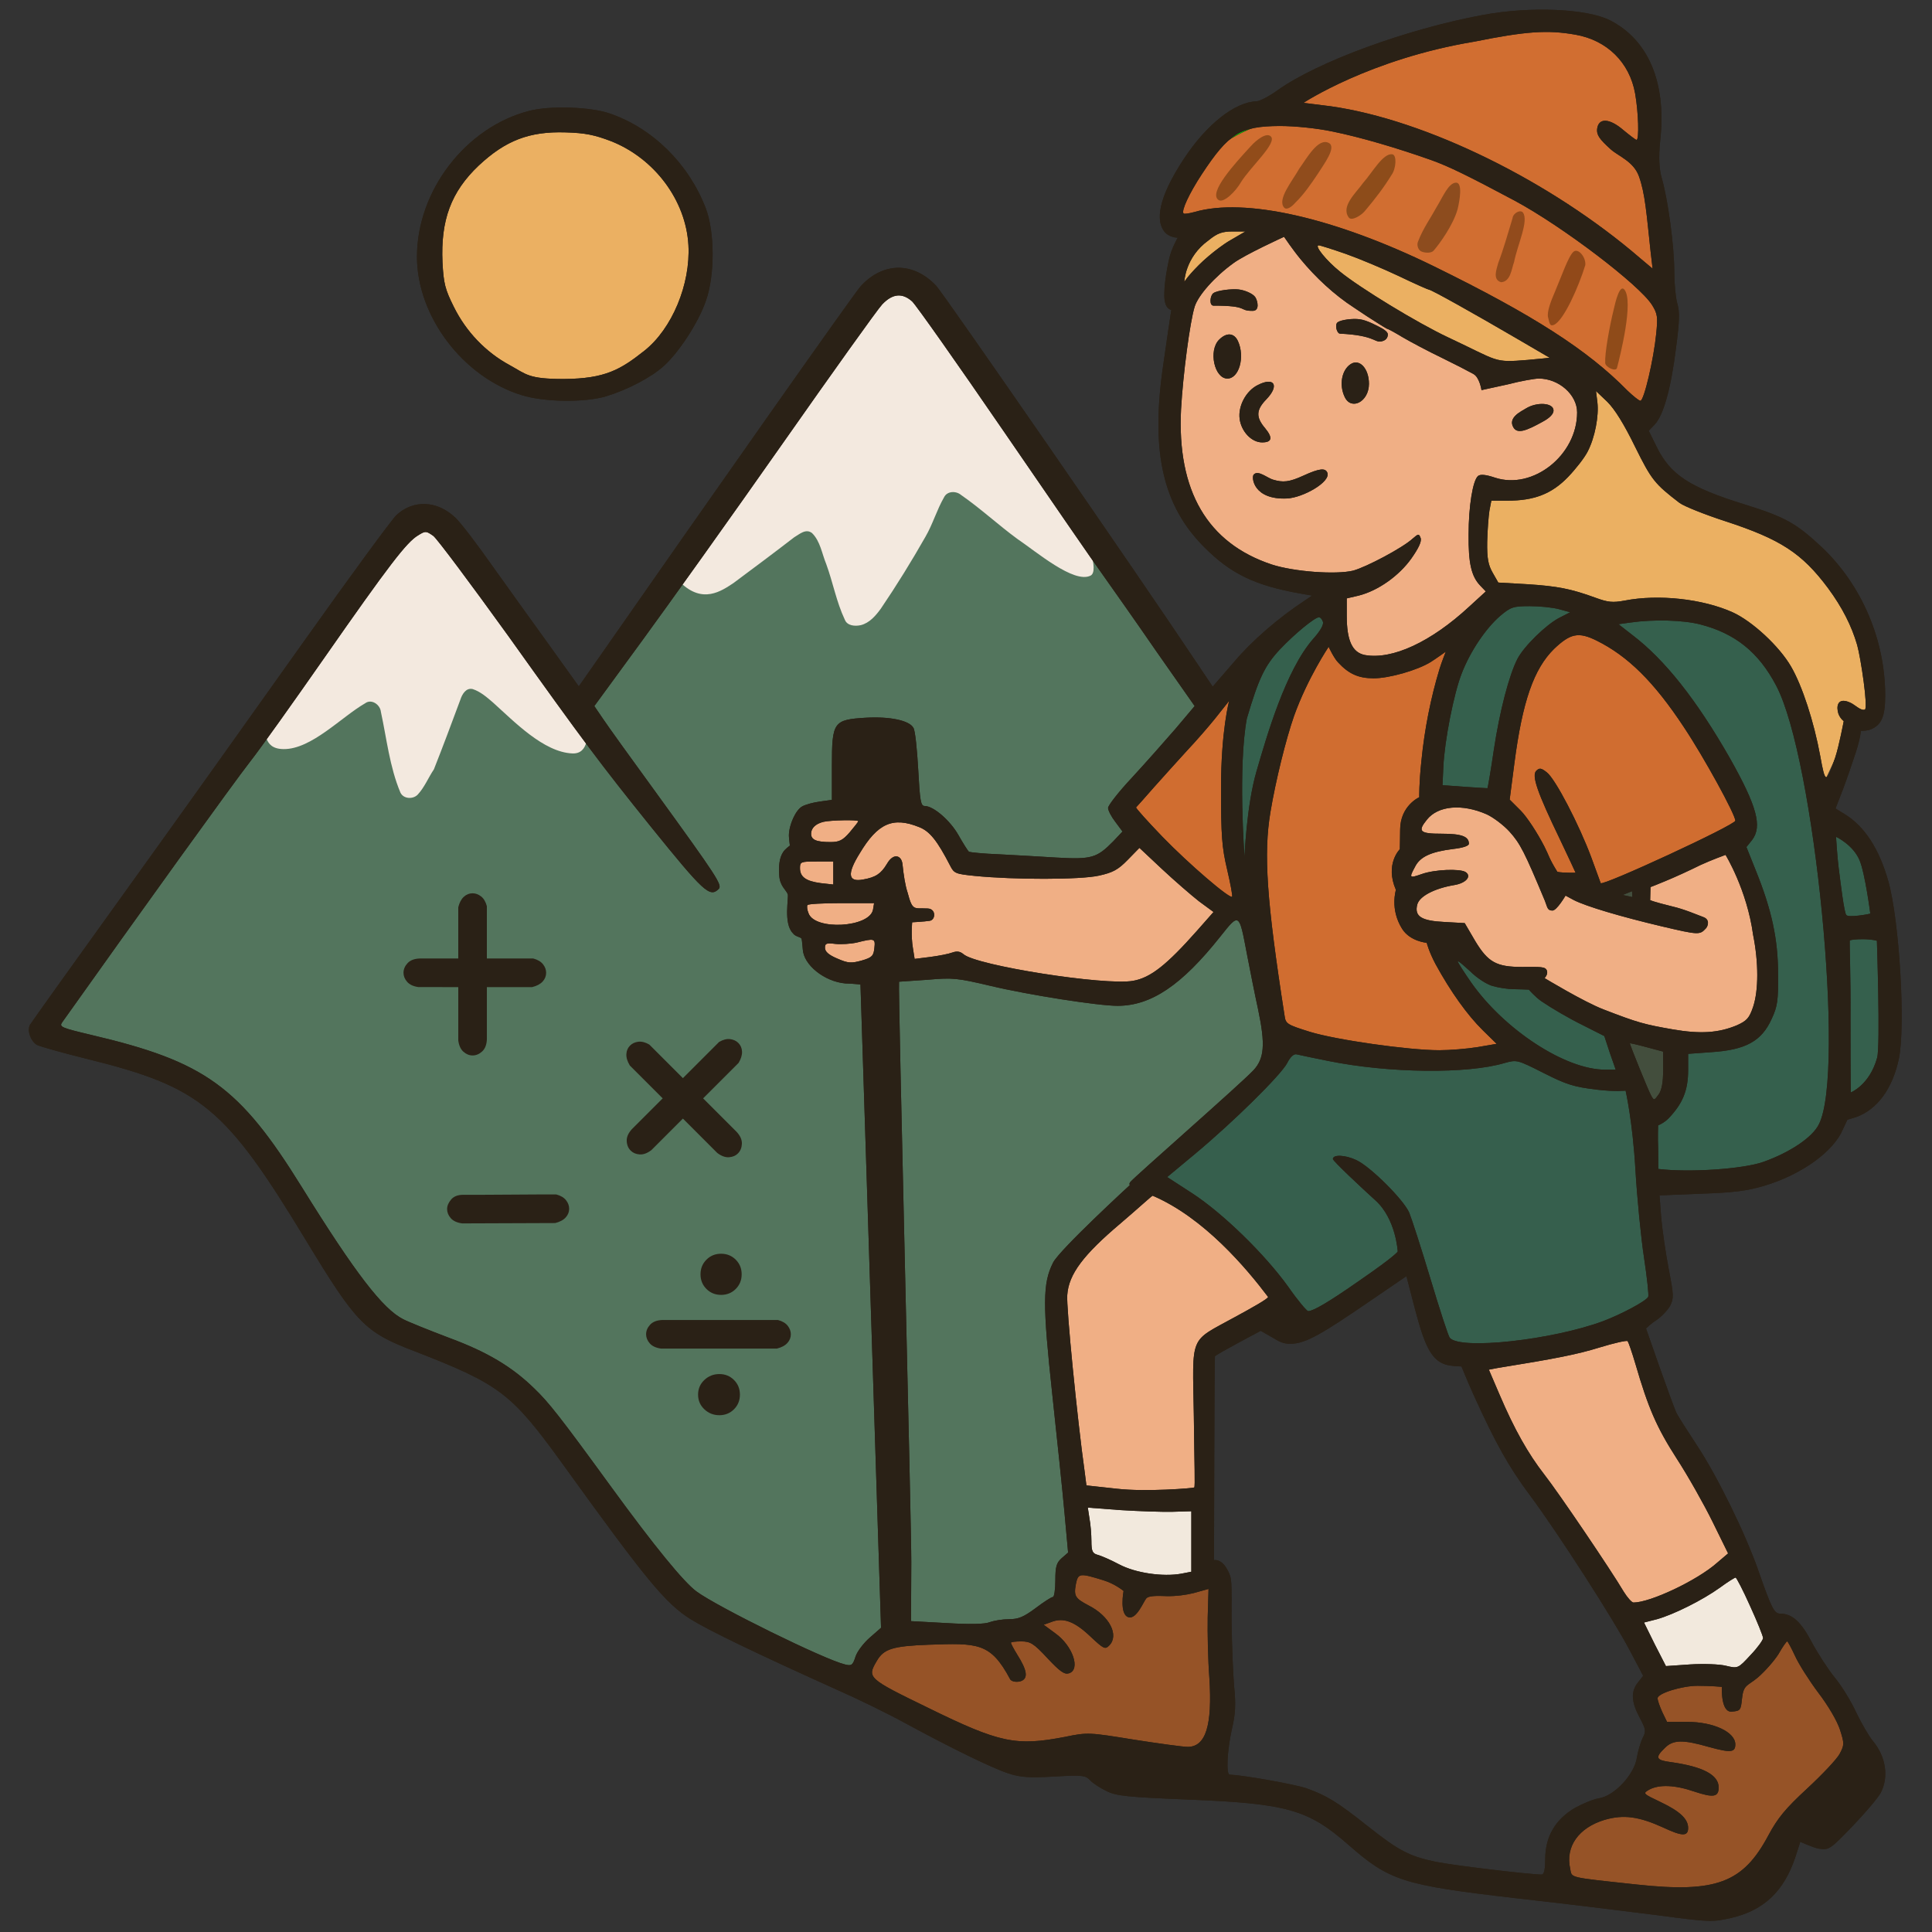 <svg clip-rule="evenodd" fill-rule="evenodd" viewBox="0 0 1182 1182" xmlns="http://www.w3.org/2000/svg"><rect x="0" y="0" width="1182" height="1182" fill="#333333" stroke="none"/><path d="m-.002 0h1181.106v1181.1h-1181.106z" fill="none" stroke-width=".822"/><g fill-rule="nonzero"><path d="m887.838 826.703c-6.252-2.668-3.912-9.017-12.709-28.788-6.228-13.994-11.335-27.554-11.35-30.131-.057-9.681-14.113-33.833-26.837-46.118-7.254-7.004-14.085-11.839-15.179-10.744s11.535 12.539 19.023 19.715c13.004 12.46 17.085 27.24 17.219 37.053.035 2.526-6.704 8.983-14.972 14.349-47.605 30.883-52.613 31.982-60.321 13.234-7.197-17.507-19.446-31.248-45.61-51.164-17.785-13.538-27.813-19.942-27.125-24.77.507-3.556 18.902-16.718 36.176-32.429 16.572-15.073 32.042-31.682 34.375-36.911 4.814-10.784 1.423-10.678 58.889-1.833 34.345 5.286 53.424 5.58 68.871 1.06 14.618-4.279 17.523-3.803 40.541 6.634 13.892 6.299 22.487 8.409 31.89 7.831 11.608-.714 14.245-2.847 18.118 4.546 4.558 8.7 4.056 14.484 6.933 54.129 1.009 13.899 2.978 35.205 4.374 47.349l4.289 23.766-11.272 7.96c-8.766 8.88-12.801 10.31-50.763 17.978-22.684 4.581-43.178 8.887-45.546 9.568-2.368.681-14.587-.396-19.013-2.284z" fill="#365f4d" stroke="#000" stroke-width=".382"/><path d="m688.892 917.14c-21.454-.509-29.665-.856-30.106-1.275-.408-.387-2.097-14.948-5.154-44.443l-4.548-43.864.316-22.659.314-22.657 29.019-34.143 13.762-10.517c14.161-10.822 15.523-11.602 17.048-9.764.344.413 8.734 6.863 18.646 14.333 9.912 7.47 20.398 15.627 23.299 18.129 9.665 8.33 17.842 17.495 22.802 25.557 4.091 6.652 8.599 17.231 7.716 18.111-.236.238-5.581 2.045-11.877 4.016-23.424 7.338-31.628 13.31-34.072 24.805-.599 2.812-.669 5.574-.396 15.467.304 11.033-.526 44.214-1.589 63.505l-.33 5.997-7.675.052c-4.221.029-20.95-.262-37.175-.648z" fill="#0f0" stroke="#000" stroke-width=".069"/><path d="m692.489 916.985c-23.642-.565-32.264-.976-33.054-1.579-.877-.669-1.833-8.521-6.514-53.486-3.349-32.179-3.363-32.37-3.361-46.29 0-7.687.142-18.353.316-23.705l.314-9.728 14.434-16.981 14.434-16.981 10.553-8.046c12.924-9.855 16.923-12.645 18.125-12.645.509 0 2.251 1.046 3.872 2.323 1.619 1.279 9.421 7.254 17.335 13.279 20.469 15.58 23.206 17.839 30.469 25.133 8.012 8.048 13.395 15.157 17.436 23.024 2.863 5.569 5.404 11.886 4.961 12.328-.102.102-5.672 2.027-12.375 4.28-21.959 7.374-28.993 11.957-32.657 21.273-1.027 2.609-1.067 3.452-1.407 28.592-.327 24.224-.981 45.772-1.688 55.522l-.306 4.197-13.008-.078c-7.155-.042-19.701-.238-27.879-.433z" fill="#f0af85" stroke="#000" stroke-width=".069"/><path d="m993.3 986.066c-5.793-6.259-10.312-12.811-19.993-28.998-3.787-6.332-13.932-22.088-22.543-35.016-21.556-32.358-27.238-41.736-35.455-58.521-5.416-11.066-12.718-29.46-11.969-30.16.401-.375 93.093-19.095 93.338-18.85.137.136 4.883 11.976 10.548 26.307l10.298 26.061 22.074 43.811c12.139 24.098 21.97 44.063 21.846 44.37-.307.764-63.397 33.897-64.544 33.897-.502 0-2.123-1.305-3.601-2.901z" fill="#f0af85" stroke="#000" stroke-width=".069"/><path d="m678.099 961.852c-8.707-4.603-15.97-8.425-16.142-8.495-.328-.132-2.092-34.35-1.784-34.63.207-.189 55.014 1.001 66.373 1.44l7.675.297-.259 43.519-3.123 1.49c-6.719 3.207-16.734 4.8-29.955 4.763l-6.956-.019z" fill="#f2e9dd" stroke="#000" stroke-width=".069"/><path d="m974.417 660.839c-6.704-.872-13.557-3.328-28.437-10.188-10.369-4.781-15.238-6.764-19.416-7.907l-3.017-.827-15.62-21.342c-8.59-11.738-15.372-21.85-15.636-22.314-8.069-14.137 1.086-15.115 2.449-15.115.572 0 8.99 8.969 12.511 10.529 9.603 4.254 19.185 6.757 25.87 6.757h2.826l26.49 17.074c14.571 9.391 26.644 17.219 26.832 17.392.188.175 1.009 4.741 1.826 10.147.816 5.406 1.683 10.437 1.925 11.18.422 1.301.339 1.398-2.203 2.562-2.771 1.268-8.863 2.561-11.72 2.484-.924-.024-3.03-.219-4.678-.433z" fill="#35604d" stroke="#000" stroke-width=".069"/><path d="m1000.849 669.384c-3.073-6.134-5.668-11.908-5.766-12.831-.096-.924-.837-5.972-1.645-11.22-1.207-7.828-1.357-9.62-.832-9.985.881-.611 10.444-.101 14.615.78 6.243 1.317 14.774 4.772 15.323 6.205.443 1.153-.738 17.809-1.482 20.893-1.551 6.433-5.081 11.793-10.277 15.608-3.907 2.868-3.631 3.129-9.937-9.45z" fill="#434e3d" stroke="#000" stroke-width=".069"/><path d="m773.234 483.753c4.086-22.118 11.884-45.106 22.494-66.286 5.204-10.387 9.647-19.15 13.878-23.1 4.677-4.367 5.498-1.337 9.35 4.373 5.32 7.883 9.72 10.894 17.805 12.187 7.627 1.218 15.111-.574 31.573-7.558 16.096-6.83 19.813-7.877 19.756-5.568-.016.594-3.002 21.06-6.636 45.481-6.436 43.235-6.655 44.463-8.372 46.712l-2.039 6.644-2.767-.309c-4.306 6.04-7.183 13.514-7.183 18.799 0 2.259.038 2.321 1.438 2.321.791 0 1.44.069 1.44.151 0 .084-1.144 2.403-2.542 5.157-3.025 5.964-4.174 10.643-4.174 17.011 0 4.511.009 4.543 1.184 4.543.749 0 1.1.221.955.6-.344.905 1.546 21.987 2.012 22.437.224.215 2.672 1.678 5.442 3.253 9.479 5.386 18.405 11.082 18.513 11.81.562 3.824 3.896 17.548 4.27 17.571.78.047 29.205 39.401 29.235 40.476.059 2.056-9.194 5.786-17.96 7.241-5.546.921-26.337 1.319-34.777.668h.001c-10-.774-20.948-2.287-42.932-5.939-20.912-3.474-29.152-4.677-36.539-5.337l-3.681-.328-1.474-3.296c-3.475-7.773-4.864-15.628-6.514-36.871-1.65-21.22-4.105-31.838-9.322-40.317l-1.51-2.455-1.663-24.861 6.98-6.933.016-4.809c.015-4.855.444-10.582 1.472-19.722l2.175-13.752z" fill="#d06d30" stroke="#000" stroke-width=".059"/><path d="m890.763 489.585c-6.853-.372-12.705-.952-13.003-1.291-.316-.361 2.298-19.682 6.306-46.592 6.829-45.857 6.851-45.98 8.686-48.166 1.011-1.206 6.697-7.365 12.631-13.687l10.791-11.495 4.933.005c2.713.003 11.177.287 18.808.631l13.876.625 6.012 2.866c4.758 2.27 6.012 3.134 6.011 4.148-.002.959-2.286 2.83-9.092 7.447-14.981 10.164-21.857 18.104-27.489 31.758-4.216 10.221-6.424 19.864-9.667 42.24-1.913 13.194-3.248 20.938-4.329 25.112-.334 1.282-.893 3.44-1.246 4.796l-.639 2.467-5.064-.097c-2.785-.054-10.671-.4-17.526-.771z" fill="#35604d" stroke="#000" stroke-width=".087"/><path d="m979.231 547.932-5.394-.179-2.468-3.269c-2.048-2.712-2.468-3.752-2.468-6.103 0-10.261-6.646-27.433-18.791-48.546-5.601-9.737-5.55-9.671-6.714-8.705-.756.627-.189 1.939 3.693 8.576 5.84 9.985 11.304 20.672 14.045 27.469 2.453 6.083 5.149 16.543 5.423 21.03l.184 3.045-7.4 1.385c-9.863 1.848-10.404 1.848-9.943.016.295-1.176-2.845-6.099-16.619-26.054-13.538-19.611-16.928-24.916-16.713-26.144.149-.849.985-4.595 1.857-8.326.872-3.73 2.569-13.581 3.773-21.891 3.763-26.008 6.547-37.11 12.063-48.098 5.644-11.25 10.604-16.51 24.659-26.158 7.482-5.135 8.307-5.88 8.147-7.353-.25-2.305 1.471-2.171 7.619.594 4.386 1.973 5.149 2.564 6.429 4.977 2.17 4.091 8.463 10.56 17.587 18.078 19.032 15.685 35.354 37.088 54.312 71.219 9.17 16.51 11.644 24.294 10.204 32.111-.406 2.206-1.319 5.206-2.029 6.665l-1.289 2.654-6.978 1.923c-13.591 3.744-28.944 10.228-42.357 17.891-4.494 2.567-8.472 4.428-9.464 4.428-.942 0-2.284.521-2.984 1.155-.7.636-3.909 2.647-7.131 4.471l-5.858 3.316z" fill="#d06d30" stroke="#000" stroke-width=".087"/><path d="m1019.774 637.826c-6.339-3-12.808-4.461-21.584-4.869l-8.015-.375-26.457-17.107c-23.643-15.285-26.726-17.107-28.984-17.111-3.879-.007-10.004-1.115-15.733-2.845-6.504-1.966-17.444-6.78-18.11-7.972-.276-.492-.985-.895-1.577-.895-.591 0-4.808-2.263-9.374-5.029-15.961-9.674-25.322-15.24-26.022-15.474-.629-.208-2.663-18.822-2.118-19.367.108-.108 6.836-4.814 14.952-6.627 11.621-2.595 14.686-2.507 14.842-3.318.29-1.492-2.036-2.738-17.378.698-7.572 1.695-12.709 6.568-13.333 6.568-.997 0-1.133-.547-1.133-4.595 0-6.136.851-9.759 3.495-14.877 1.213-2.349 2.519-4.892 2.901-5.653.684-1.358.9-1.383 12.259-1.386 11.149-.005 11.562-.05 11.562-1.239 0-1.195-.412-1.233-13.26-1.233-15.007 0-13.939.457-12.4-5.323.464-1.741 1.718-4.808 2.79-6.818 2.663-4.998 8.357-12.269 9.388-11.99.462.125 8.887.629 18.723 1.117 11.936.594 18.117 1.134 18.587 1.622.387.403 10.247 8.651 19.345 21.879 9.097 13.227 14.62 27.033 14.84 27.131.221.097.261 2.137.089 4.532-.288 4.025-.222 4.339.855 4.134.844-.16 1.218-.841 1.355-2.47l.188-2.248 7.52-1.345c4.136-.738 7.956-1.463 8.488-1.607.627-.17 1.821.928 3.391 3.122l2.425 3.386 10.525.028 3.349 3.391 3.349 3.391h14.498l.172-8.067.172-8.067 7.4-4.253c7.987-4.591 19.494-9.987 28.366-13.305 6.344-2.371 18.78-6.007 19.182-5.606.57.57 8.364 22.974 10.706 30.775 5.804 19.333 7.666 31.303 7.702 49.531.03 14.512-.49 18.084-3.538 24.329-2.015 4.129-7.162 9.026-11.74 11.168-5.217 2.441-10.445 3.445-22.312 4.282-5.425.382-10.975.948-12.332 1.256-3.424.776-3.836.712-8.017-1.268zm19.897-71.532c.141-.735-3.429-1.824-16.951-5.168-9.422-2.329-17.406-4.268-17.747-4.308-.339-.042-.617.464-.617 1.122 0 1.051 2.003 1.706 16.341 5.35 8.988 2.284 16.894 4.103 17.57 4.044.674-.059 1.306-.526 1.404-1.041z" fill="#f0af85" stroke="#000" stroke-width=".087"/><path d="m988.851 552.876c-1.814-1.819-2.307-2.432-2.253-2.799.056-.375 1.213-1.122 5.863-3.782 3.186-1.822 6.144-3.655 6.572-4.074.676-.66.909-.761 1.746-.761h.966v13.743h-10.57z" fill="#434e3d" stroke="#000" stroke-width=".035"/><path d="m1010.827 722.706c-.17-.554-1.27-8.786-2.442-18.296-1.173-9.509-2.284-17.835-2.472-18.502-.221-.79.933-1.887 3.313-3.149 2.01-1.067 5.436-3.888 7.614-6.271 5.25-5.743 7.178-11.786 7.892-24.718l.53-9.617 2.844-.589c1.563-.323 7.951-.973 14.194-1.444 17.795-1.338 26.41-4.887 32.177-13.256 4.706-6.829 5.472-10.895 5.462-29.01-.012-23.512-3.406-40.576-13.716-68.977l-4.391-12.097 1.751-4.497c2.265-5.823 2.408-14.788.332-20.985-4.457-13.305-23.286-44.917-38.321-64.335-7.926-10.24-17.1-19.704-27.026-27.883-11.003-9.064-14.872-13.505-14.559-16.708.214-2.178.777-2.667 4.977-4.331 17-6.73 39.534-5.006 59.544 4.551 19.861 9.488 35.161 23.611 43.276 39.945 3.896 7.843 4.951 11.448 8.63 29.493 3.648 17.901 6.174 26.455 9.671 32.761 2.224 4.008 2.413 4.973 2.413 12.264 0 4.352.306 7.913.677 7.913.373 0 .902 8.232 1.173 18.296.62 22.913 2.515 34.651 7.063 43.712.961 1.916 1.185 3.169.657 3.695-.693.695.372 97.895 1.15 104.906.137 1.24-.12 1.999-.618 1.822-.469-.169-2.573 3.255-4.673 7.607-4.579 9.481-10.841 16.725-19.43 22.468-14.385 9.622-31.882 13.956-62.396 15.454-20.743 1.018-24.921.981-25.291-.222z" fill="#35604d" stroke="#000" stroke-width=".104"/><path d="m1109.561 477.024c-2.138-5.102-3.308-9.683-6.7-26.264-3.469-16.951-5.262-23.151-8.602-29.759-11.932-23.592-39.742-43.479-67.599-48.336-8.694-1.517-21.494-1.506-28.741.023-3.097.655-8.463 2.328-11.925 3.721l-6.295 2.533-24.93-11.79-19.842-.754c-10.913-.415-19.956-.856-20.099-.981-.976-.849-6.891-16.053-8.359-21.487-2.166-8.022-2.531-23.47-.705-29.957 1.296-4.607 3.849-10.051 4.715-10.055.323-.002 3.844-.4 7.824-.886 21.746-2.653 39.897-13.736 47.304-28.882 4.527-9.257 5.646-14.828 5.159-25.72-.226-5.086-.691-9.929-1.032-10.763-.58-1.419-.314-1.48 4.133-.947l4.751.57 10.466 10.395 10.465 10.397 1.777 7.438c3.314 13.88 9.938 24.094 21.016 32.408 7.402 5.557 16.07 9.728 37.239 17.92 9.144 3.54 20.182 8.269 24.528 10.506 19.843 10.225 37.102 28.043 47.827 49.376 9.584 19.06 14.486 47.207 10.463 60.077l-1.381 4.423-3.803.403-3.801.401-6.269 13.671c-12.751 27.808-11.385 25.333-13.984 25.333-1.937 0-2.55-.514-3.599-3.016zm22.555-35.42c.605-.978-2.719-5.795-3.997-5.795-1.583 0-1.404 1.374.535 4.098 1.676 2.354 2.736 2.873 3.462 1.697z" fill="#ebb062" stroke="#000" stroke-width=".104"/><path d="m1125.359 662.059c-.014-7.004-.361-29.907-.771-50.893-.486-24.919-.472-38.488.043-39.11.485-.582 4.758-1.162 11.026-1.497 5.628-.299 11.354-.733 12.723-.966l2.489-.42.497 8.31c.275 4.569 1.091 14.823 1.814 22.784 1.624 17.877 1.214 40.679-.875 48.654-3.912 14.936-11.795 23.429-23.502 25.322l-3.419.552z" fill="#35604d" stroke="#000" stroke-width=".104"/><path d="m1122.663 563.118c-3.363-8.802-4.477-15.586-5.455-33.249-.999-18.059-.669-22.487 1.678-22.487 5.029 0 10.805.794 15.931 7.277 10.775 13.628 13.889 33.143 13.889 48.254 0 4.591.415 4.438-14.173 5.227l-9.749.526z" fill="#35604d" stroke="#000" stroke-width=".104"/><path d="m740.191 546.843c-16.081-17.184-31.216-29.575-40.939-33.518l-4.517-1.831-2.203-6.679c-2.628-7.968-2.435-10.075 1.638-17.939 2.453-4.737 5.602-8.307 19.869-22.519 14.279-14.222 17.415-17.776 19.868-22.517 1.602-3.096 3.155-6.936 3.452-8.536l.539-2.906 8.837-2.597c4.861-1.428 9-2.432 9.203-2.23.202.202-.528 7.022-1.622 15.155-1.093 8.133-2.429 18.586-2.965 23.231-1.268 10.956-1.273 37.48-.009 44.231 2.27 12.118 3.436 15.633 6.13 18.495 2.644 2.809 2.651 2.84 3.448 14.476.438 6.414.686 11.78.552 11.924-.181.193-11.305 3.247-12.177 3.342-.068.007-4.166-4.303-9.104-9.58z" fill="#d06d30" stroke="#000" stroke-width=".104"/><path d="m758.792 529.32c-.457-.552-2.137-9.233-2.807-11.886-4.51-17.839-4.313-37.494.75-75.154 1.098-8.163 2.024-16.124 2.059-17.693.057-2.64.005-8.444 22.802-31.331 27.289-27.398 29.594-23.945 32.075-17.747.711 1.777 1.292 5.356 1.292 7.953 0 5.241-.438 5.96-6.577 10.795-5.027 3.959-9.992 11.632-17.113 26.45-13.475 28.039-21.349 57.381-23.795 88.684-.752 9.601.08 16.593-1.364 18.136-1.847 1.977-5.997 3.398-7.322 1.793z" fill="#35604d" stroke="#000" stroke-width=".104"/><path d="m832.353 407.285c-3.843-1.371-7.68-4.97-12.03-11.284l-3.323-4.824.266-6.964c.235-6.176.017-7.515-1.92-11.833-1.202-2.679-1.996-5.364-1.763-5.971.233-.605 12.572-8.309 27.423-17.118 24.233-14.375 29.486-18.028 25.93-18.028-.606 0-12.971 7.058-27.476 15.683-14.505 8.625-26.903 15.681-27.551 15.681-.648 0-2.307-.695-3.686-1.544-4.56-2.811-11.177-5.015-26.639-8.875-18-4.494-24.678-7.466-33.503-14.906-27.44-23.133-36.937-63.776-27.628-118.223 2.328-13.617 2.863-18.747 2.766-26.483l-.122-9.594 24.032-20.615 24.032-20.616 7.626.716c4.195.394 10.885 1.325 14.865 2.071 6.393 1.199 7.268 1.567 7.496 3.158.195 1.372-.142 1.8-1.423 1.8-1.418 0-1.602.346-1.181 2.213.276 1.216 1.499 4.405 2.719 7.088 3.888 8.547 13.074 17.059 31.797 29.462 3.98 2.637 6.521 4.88 6.664 5.878.148 1.025 10.095 6.829 10.852 6.829.757 0 15.659 7.138 33.115 15.862l31.738 15.864 18.728-4.207c20.99-4.715 21.852-4.827 21.202-2.779-.347 1.093.973 2.303 5.776 5.297 5.535 3.45 6.238 4.164 6.339 6.424.061 1.4.372 6.163.688 10.586 2.088 29.149-19.039 49.453-55.21 53.057l-5.354.533-1.586 3.764c-3.523 8.361-3.792 9.968-3.735 22.26.049 10.713.299 12.874 2.237 19.301 1.202 3.98 3.624 10.266 5.383 13.968l3.198 6.731-7.85 8.397c-4.317 4.617-9.66 10.372-11.872 12.787-3.382 3.695-4.748 4.577-8.602 5.559-2.521.643-10.194 3.53-17.052 6.417-6.858 2.887-14.554 5.792-17.1 6.455-5.72 1.49-14.121 1.501-18.264.024z" fill="#f0af85" stroke="#000" stroke-width=".104"/><path d="m989.617 243.782c-6.982-6.976-9.382-8.616-13.876-9.471-5.354-1.018-21.177-10.022-19.885-11.314 1.386-1.386-12.483-14.917-20.992-20.479-11.21-7.329-71.598-37.8-89.055-44.935-27.466-11.227-43.748-15.297-75.343-18.836-22.378-2.505-28.823-2.336-37.536.981-2.383.907-4.313.655-8.151-1.063-4.181-1.871-5.022-2.819-4.998-5.63.047-5.401 2.23-13.466 5.538-20.458 9.113-19.26 27.473-32.783 53.759-39.596l11.63-3.014 22.783 6.526c12.532 3.591 36.383 11.097 53.002 16.682l30.219 10.155 37.401 22.11c45.207 26.724 76.947 47.966 78.873 52.788 6.459 16.169 5.114 46.837-2.764 63.121-6.787 14.02-8.773 14.255-20.606 2.432z" fill="#0f0" stroke="#000" stroke-width=".156"/><path d="m990.326 243.33c-4.744-4.353-10.539-8.467-13.065-9.275-9.045-2.889-18.673-8.832-21.685-13.381-3.754-5.673-15.235-15.699-24.23-21.16-12.009-7.291-77.609-39.659-90.847-44.823-25.235-9.846-46.178-14.486-78.293-17.345-15.292-1.362-18.186-1.317-24.74.391-6.655 1.734-7.89 1.746-11.964.116-4.15-1.661-4.543-2.22-4.543-6.462 0-10.937 9.886-29.74 20.196-38.41 11.637-9.785 30.053-18.242 46.349-21.28 5.175-.966 26.339-.09 77.265 16.677l31.685 15.582 39.827 19.611c37.792 22.604 58.542 40.272 69.312 48.794 8.515 6.74 10.534 13.24 10.36 33.363-.146 16.682-3.15 30.417-8.583 39.244-4.827 7.843-6.929 7.64-17.045-1.642z" fill="#d16e31" stroke="#000" stroke-width=".156"/><path d="m721.274 176.393c-.922-2.402.436-11.416 2.99-19.836 1.463-4.824 2.842-9.74 3.064-10.925.337-1.801.686-2.149 2.135-2.125.954.016 3.94-.796 6.638-1.8 4.338-1.617 5.812-1.831 12.754-1.859 4.317-.017 9.853.215 12.302.516 3.825.471 4.425.719 4.251 1.765-.111.671-9.156 8.885-20.099 18.257-15.964 13.671-20.269 17.04-21.768 17.04-1.101 0-2.034-.426-2.267-1.034z" fill="#ebb062" stroke="#000" stroke-width=".087"/><path d="m882.09 212.847c-27.93-14.015-33.919-16.795-35.747-16.581-1.796.21-2.276 0-2.642-1.159-.87-2.738-4.619-6.123-12.737-11.505-15.909-10.544-23.347-17.634-27.654-26.358-1.506-3.052-2.039-5.015-2.003-7.392.026-1.779.184-3.37.349-3.535.413-.413 11.462 2.501 20.278 5.352 16.482 5.328 30.994 11.573 56.098 24.136 30.945 15.488 50.403 25.727 56.164 29.557 7.339 4.88 16.569 13.659 16.303 15.509-.172 1.204-1.972 1.756-16.545 5.088-8.993 2.057-16.793 3.735-17.333 3.731-.54-.003-16.079-7.584-34.531-16.845z" fill="#ebb062" stroke="#000" stroke-width=".087"/><path d="m991.837 157.852c-12.89-8.826-28.738-18.671-55.922-34.732l-37.936-22.416-20.276-6.775c-31.639-10.57-55.604-18.12-71.456-22.51-13.687-3.792-14.552-4.122-14.552-5.566 0-.844.464-2.508 1.032-3.698.87-1.826 2.799-3.106 12.264-8.147 33.822-18.014 69.903-30.33 104.107-35.538 17.667-2.689 45.431-2.475 56.865.439 20.969 5.345 38.966 26.083 42.275 48.713 1.423 9.725-1.459 24.777-4.742 24.777-.665 0-5.635-2.217-11.045-4.925-9.33-4.673-11.079-5.203-11.079-3.36 0 1.039 20.516 11.234 21.447 10.659.412-.255.705.049.698.719-.01.636 1.027 3.829 2.298 7.094 2.76 7.086 5.729 18.501 7.725 29.71 1.147 6.436 1.463 10.748 1.485 20.276.035 14.311-.62 17.677-3.429 17.628-1.199-.021-7.604-4.025-19.76-12.349z" fill="#d16e31" stroke="#000" stroke-width=".087"/><path d="m650.357 606.038c-5.889-1.07-21.264-4.546-34.164-7.727-20.641-5.088-25.456-5.783-40.126-5.783-15.021 0-24.351-1.44-27.504-4.246-.617-.551-.686-6.247-.151-12.657l.973-11.656 5.863-.019c7.253-.024 12.289-1.303 12.289-3.118 0-.841-3.575-.992-9.214-.387l-9.214.987-1.126-4.086c-.618-2.248-1.018-7.781-.889-12.297.129-4.517-.36-8.211-1.084-8.211-.726 0-1.32.898-1.32 1.996 0 1.351-3.115 2.522-9.638 3.624-5.302.895-11.727 1.996-14.281 2.448l-4.64.82v-19.755l11.875-16.343c16.263-22.38 18.636-25.701 44.994-1.072 14.595 13.637 17.92 22.783 20.946 23.285 2.361.393 13.07 1.334 23.801 2.093 32.412 2.295 53.285-1.694 68.285-13.048 3.973-3.007 8.013-5.46 8.979-5.453 4.828.036 19.187 10.706 34.243 25.444 9.228 9.033 16.779 16.987 16.779 17.677 0 1.847-11.034 16.498-18.502 24.563-9.902 10.697-22.072 19.034-32.478 22.248-10.961 3.386-28.298 3.646-44.695.674z" fill="#f0af85" stroke="#000" stroke-width=".191"/><path d="m518.212 592.879-16.336-4.742-.806-6.41c-.445-3.526-.683-6.535-.53-6.688s9.848-1.817 21.542-3.697c11.696-1.881 21.984-3.599 22.863-3.818 1.327-.332 1.536-.184 1.228.877-.202.702-.578 5.479-.834 10.616l-.467 9.339-3.808 4.664c-2.462 3.016-4.286 4.654-5.161 4.635-.745-.017-8.705-2.166-17.691-4.775z" fill="#f0af85" stroke="#000" stroke-width=".087"/><path d="m495.871 569.782c-5.458-6.202-7.689-12.443-6.73-18.831l.44-2.929 14.363.135c13.253.123 15.282-.024 26.208-1.904 6.513-1.12 12.527-2.204 13.366-2.408 1.284-.313 1.522-.094 1.522 1.395 0 1.119-.372 1.767-1.014 1.767-1.303 0-1.315-.153.676 8.665 2.118 9.381 2.154 10.562.302 10.077-1.107-.29-37.418 5.125-44.709 6.667-1.473.311-2.224-.136-4.423-2.635z" fill="#f0af85" stroke="#000" stroke-width=".087"/><path d="m488.08 542.947c-.79-2.046-1.581-5.472-1.758-7.61-.268-3.245-.026-4.473 1.459-7.444.978-1.956 2.359-4.24 3.066-5.078l1.285-1.523 10.381 2.239 10.381 2.237.676 20.901h-24.052z" fill="#f0af85" stroke="#000" stroke-width=".087"/><path d="m502.574 521.072c-6.877-1.504-9.643-2.383-9.643-3.068 0-.528 1.218-4.834 2.706-9.57l2.706-8.613 4.567-.448c11.703-1.152 9.881-.144 19.847-10.984 6.165-6.707 9.396-9.733 10.393-9.733.841 0 2.835 1.407 4.755 3.356 2.682 2.724 3.188 3.598 2.68 4.638-1.715 3.526-26.467 36.633-27.355 36.584-.558-.029-5.354-1.002-10.657-2.163z" fill="#f0af85" stroke="#000" stroke-width=".087"/><path d="m361.299 902.294h-.104l-10.694-14.495c-14.496-19.648-31.088-36.865-42.434-44.031-5.173-3.267-20.47-10.615-33.994-16.329-29.044-12.272-38.198-17.808-50.679-30.648-11.234-11.559-20.291-24.516-34.978-50.045-24.183-42.035-34.762-56.7-51.446-71.317-11.625-10.182-26.899-17.21-55.654-25.602-38.129-11.128-47.837-15.267-47.837-20.391 0-5.939 12.325-25.965 30.43-49.442 10.129-13.134 50.265-68.541 89.191-123.125 78.381-109.911 90.037-125.662 96.848-130.857 8.464-6.455 17.804-4.023 26.715 6.96 2.718 3.35 16.874 22.799 31.459 43.217 28.813 40.342 38.04 51.698 43.023 52.949 2.28.571 3.762 2.574 5.017 6.774 3.075 10.293 6.391 15.427 31.617 48.965 29.464 39.171 43.52 56.241 46.313 56.241 3.233 0 2.617-1.091-5.914-10.485-10.94-12.046-61.945-80.065-65.912-87.897-1.768-3.489-3.214-7.841-3.214-9.672 0-1.955 4.061-8.485 9.838-15.823 5.411-6.871 19.642-26.952 31.626-44.623 11.982-17.671 38.305-55.262 58.494-83.536 20.189-28.273 42.103-60.033 48.698-70.577 13.739-21.966 27.53-37.192 35.94-39.677 8.6-2.543 14.645-.031 24.565 10.204 4.777 4.929 13.658 17.083 19.969 27.331 6.252 10.151 14.562 22.954 18.466 28.452 3.905 5.498 23.152 33.771 42.77 62.83 38.99 57.747 48.303 71.183 70.593 101.825 19.145 26.32 19.345 25.127-8.92 53.122-16.271 16.115-23.608 26.571-23.608 33.644 0 1.711 1 5.923 2.221 9.359l2.222 6.248-4.721 4.037c-6.779 5.796-16.877 10.657-27.183 13.088-10.356 2.441-35.54 2.762-55.101.702l-13.306-1.402-27.39-25.815c-15.065-14.199-27.596-27.052-27.848-28.561-.252-1.51-.893-2.697-1.428-2.637-.534.059-5.79 5.435-11.681 11.946-10.437 11.537-10.922 11.869-19.06 13.1l-8.351 1.263-3.227 10.197c-1.775 5.608-4.683 13.203-6.461 16.876-2.567 5.301-3.021 7.913-2.203 12.65.568 3.284 1.45 10.148 1.962 15.253.897 8.963 4.601 17.357 9.422 21.359 1.119.928 2.459 5.09 2.98 9.25l.944 7.561 16.873 4.674c9.281 2.569 17.482 5.067 18.224 5.546 1.016.657 9.15 271.848 8.923 297.532l-.035 3.927h-.129l1.016 47.421 1.958 45.794-7.991 8.448c-4.395 4.646-9.382 11.16-11.084 14.475-3.803 7.407-7.438 7.322-30.42-.713-26.559-9.284-59.045-27.399-75.607-42.16-20.909-18.635-59.667-63.463-59.667-73.265z" fill="#53755d" stroke="#000" stroke-width=".162"/><path d="m560.383 998.051c-6.009-1.237-8.41-3.585-9.879-9.662-3.62-14.964-11.205-386.763-7.97-390.662 4.362-5.255 41.415-2.58 75.343 5.441 40.854 9.658 68.061 11.017 83.536 4.173 14.344-6.344 30.532-20.337 40.988-35.424 5.653-8.158 9.245-10.762 14.842-10.762 4.518 0 8.072 1.793 9.156 4.614 2.349 6.12 10.296 63.921 10.369 75.413.059 9.379-5.707 15.787-55.168 61.321-8.43 7.76-15.356 15.596-15.389 17.411-.033 1.814-6.101 7.518-13.485 12.674-7.385 5.158-20.45 17.556-29.033 27.551l-15.608 18.176-1.433 22.989c-.919 14.712.467 39.516 3.85 68.881 8.34 72.442 8.802 83.039 3.803 87.189-2.543 2.111-4.284 7.669-4.284 13.68 0 8.851-1.014 10.478-8.071 12.938-4.438 1.548-8.781 4.666-9.65 6.929-.87 2.263-5.976 5.18-11.35 6.481-11.125 2.694-48.675 3.096-60.565.648z" fill="#53755d" stroke="#000" stroke-width=".365"/><path d="m717.56 1083.028c-5.241-.815-15.532-2.75-22.868-4.299-22.734-4.8-27.556-5.22-43.828-3.82-26.25 2.26-37.013-.806-84.493-24.078-31.171-15.278-38.344-19.614-38.344-23.18 0-4.211 5.595-13.247 13.03-21.045l7.452-7.815 7.032 2.065c5.811 1.708 10.082 2.022 24.581 1.812 9.652-.141 20.316.043 23.698.41l6.149.667 4.685 10.331c2.576 5.68 5.032 10.329 5.458 10.329 2.121 0 1.77-1.994-1.68-9.566-2.069-4.541-3.763-9.085-3.763-10.1 0-1.383 1.98-2.321 7.894-3.74l7.894-1.893 9.95 9.909c8.932 8.896 12.65 11.557 12.65 9.061 0-.466-4.195-5.02-9.322-10.121-9.771-9.719-10.906-12.205-7.404-16.211 1.798-2.059 10.908-5.726 14.22-5.726.822 0 5.925 2.981 11.344 6.624 11.269 7.579 13.105 8.474 13.079 6.381-.01-.818-4.937-4.695-10.949-8.616l-10.932-7.129-.017-9.94c-.017-9.469.127-10.079 3.057-12.888 1.692-1.621 4.035-2.972 5.21-3.002 1.173-.031 8.668 3.301 16.654 7.402 10.894 5.597 14.356 7.871 13.862 9.104-1.115 2.786-1.02 4.68.257 5.133.671.238 1.812-.992 2.533-2.734 1.312-3.165 1.317-3.167 13.758-3.834 8.053-.431 14.793-1.457 19.095-2.906 8.434-2.84 10.199-2.809 12.98.229 3.337 3.645 3.905 6.608 3.723 19.402-.09 6.37.387 20.825 1.063 32.123 1.746 29.236-.58 44.257-8.964 57.882-3.836 6.233-3.474 6.162-18.745 3.782z" fill="#965327" stroke="#000" stroke-width=".139"/><path d="m1018.283 1162.969c-1.51-.233-12.12-1.645-23.582-3.139-29.684-3.865-35.198-4.755-38.342-6.188-2.651-1.209-2.786-1.699-2.776-10.141.023-18.037 8.343-27.122 31.92-34.849l10.67-3.499 14.349 6.785c7.894 3.733 14.595 6.785 14.894 6.785s.544-.662.544-1.471c0-.811-5.986-4.273-13.303-7.694l-13.305-6.219.611-4.55c.448-3.346 1.72-5.651 4.803-8.717l4.193-4.166 15.254 3.247c17.549 3.737 17.1 3.688 17.1 1.862 0-.898-5.38-2.486-15.355-4.53-12.014-2.462-15.355-3.526-15.355-4.895 0-.964.818-5.562 1.819-10.22l1.821-8.467 5.978-.747c8.776-1.098 17.59.017 25.534 3.224 4.475 1.808 7.402 2.456 8.071 1.786 1.498-1.498.737-1.979-8.288-5.245-6.876-2.487-9.796-2.913-19.826-2.889l-11.764.03-2.22-6.577c-2.998-8.875-2.901-15.782.287-20.519 2.465-3.662 2.686-3.742 12.888-4.6 12.771-1.077 26.005-.504 29.299 1.268 2.135 1.148 2.467 2.21 2.467 7.869 0 5.085.366 6.542 1.645 6.542 1.265 0 1.645-1.404 1.645-6.057v-6.059l13.421-15.937c10.852-12.886 13.845-15.824 15.629-15.344 1.214.327 2.779.601 3.476.608 1.275.016 12.455 15.266 20.919 28.532 10.685 16.748 19.148 37.555 20.722 50.942l.709 6.026-6.334 6.886c-9.787 10.643-17.884 17.151-26.808 21.544l-8.168 4.02-6.638 11.844c-3.651 6.513-8.927 14.427-11.724 17.587-6.143 6.94-15.733 12.292-25.877 14.443-6.763 1.433-24.249 1.933-31.005.888z" fill="#965327" stroke="#000" stroke-width=".139"/><path d="m1050.089 1024.74c-5.859-1.292-9.641-1.355-21.244-.354-7.763.67-14.276 1.058-14.472.86-1.345-1.345-13.701-32.04-13.43-33.36.372-1.814 57.232-32.191 60.251-32.191 1.312 0 4.866 5.752 11.884 19.23 9.888 18.989 12.085 23.342 10.141 25.814-8.493 10.791-23.934 21.832-24.864 21.716-.625-.078-4.346-.849-8.267-1.714z" fill="#f2e9dd" stroke="#000" stroke-width=".139"/><path d="m328.957 233.58c-40.998-11.158-67.524-46.943-62.417-84.204 4.36-31.817 27.082-65.864 57.423-72.654 72.68-16.265 129.089 70.641 83.883 129.987-18.607 24.426-49.371 34.904-78.889 26.872z" fill="#ebb062" stroke="#000" stroke-width=".417"/><path d="m531.682 180.757c3.613-5.021 17.712-10.816 24.091-9.103 5.836 2.375 15.095 11.943 18.878 16.574 30.96 45.82 55.037 89.902 86.642 135.282 3.02 4.241 11.556 25.82 5.907 28.658-10.136 5.094-33.245-14.693-44.882-22.53-11.705-8.584-22.393-18.542-34.336-26.821-3.054-2.579-8.499-2.494-10.399 1.408-4.462 7.736-6.904 16.455-11.4 24.191-8.516 14.979-17.592 29.671-27.279 43.954-3.138 4.292-6.921 8.787-12.316 10.111-3.478.746-8.279.458-9.754-3.41-5.14-10.874-7.244-22.834-11.383-34.081-2.612-6.328-3.596-13.911-8.652-18.864-3.783-2.952-7.685.696-10.942 2.612-12.265 9.466-24.683 18.729-37.118 27.974-7.363 4.869-18.851 12.952-32.446-.343-1.917-1.306 19.183-37.362 30.549-54.157 17.253-24.038 33.564-49.271 50.223-73.734 11.705-15.556 22.674-32.353 34.617-47.722z" fill="#f3e9df" stroke-width="1.696"/><path d="m241.475 329.636c4.004-5.615 12.72-9.95 19.489-12.053 7.227 2.341 17.243 13.171 21.704 18.752 19.763 27.771 40.212 54.552 60.179 82.17 7.363 11.044 9.78 11.056 16.6 22.456.263 7.22 1.135 20.44-9.295 19.991-17.634-.76-35.618-19.587-48.596-31.207-3.732-3.206-7.583-6.582-12.333-8.16-4.088-1.001-6.497 3.172-7.549 6.429-5.31 14.267-10.603 28.534-16.218 42.682-3.41 5.055-5.683 10.891-9.856 15.404-2.884 3.087-8.872 2.782-10.688-1.34-6.548-15.675-8.313-32.741-11.875-49.213-.407-4.394-5.7-8.194-9.636-5.276-14.589 8.397-32.85 28.188-49.889 28.028-13.763-.127-9.447-12.416-14.689-15.147 6.158-10.433 12.223-13.972 18.805-24.133 20.544-28.687 42.116-61.543 63.847-89.381z" fill="#f3e9df" stroke-width="1.696"/><path d="m745.837 207.836c-6.622 6.622-2.887 23.772 5.094 23.772 7.132 0 10.867-13.245 6.453-22.923-2.377-5.094-6.962-5.434-11.547-.849z" fill="#2a2116" stroke-width=".17"/><path d="m826.324 222.778c-5.434 3.566-7.132 12.565-3.736 19.867 3.905 8.83 14.943 3.226 14.943-7.811 0-9.339-5.773-15.622-11.207-12.056z" fill="#2a2116" stroke-width=".17"/><path d="m769.61 235.513c-7.302 3.566-12.226 12.905-11.207 20.716 1.019 7.811 7.302 14.433 13.754 14.433 6.113 0 6.622-2.887 1.868-8.66-5.773-6.792-5.604-11.207.849-17.829 7.981-8.32 4.754-13.754-5.264-8.66z" fill="#2a2116" stroke-width=".17"/><path d="m933.47 249.947c-2.717 1.698-11.124 5.493-7.578 11.528 2.469 4.203 7.918 2.056 17.767-3.377 4.415-2.377 6.792-4.754 6.792-6.962 0-4.754-10.188-5.434-16.98-1.189z" fill="#2a2116" stroke-width=".17"/><path d="m797.546 290.935c-8.984 4.108-12.582 4.332-18.719 2.515-3.656-1.082-9.052-6.042-11.798-3.126-1.596 1.695-.187 15.624 20.41 14.639 9.669-.462 26.939-10.136 24.622-15.792-1.207-2.946-4.792-2.683-14.515 1.764z" fill="#2a2116" stroke-width=".17"/><path d="m324.046 67.748c-38.885 9.849-68.94 48.733-68.94 89.316 0 36.508 28.187 73.695 64.186 84.732 13.754 4.245 38.206 4.585 51.45.679 12.905-3.905 27.678-11.547 35.489-18.678 9.339-8.49 21.056-26.489 25.64-39.734 5.604-15.792 5.434-42.451-.17-56.884-10.528-27.168-32.432-48.733-58.582-57.733-11.547-4.075-36.338-4.924-49.073-1.698zm49.922 18.678c26.489 10.528 45.677 36.168 47.205 63.506 1.358 23.942-10.018 51.281-26.999 64.695-14.433 11.377-23.73 17.069-49.201 17.238-21.905 0-22.796-2.805-33.324-8.578-14.433-7.811-26.489-20.376-33.961-35.489-5.434-10.867-6.283-14.433-6.962-27.168-1.189-25.98 5.264-43.3 22.074-59.261 16.471-15.452 31.074-21.056 53.148-20.376 12.056.34 17.829 1.528 28.018 5.434z" fill="#2a2116" stroke-width=".17"/><path d="m907.152 9.16c-46.696 8.66-101.203 28.696-125.486 46.016-5.093 3.736-10.866 6.623-12.734 6.792-13.246.34-30.566 13.924-44.49 34.98-16.81 25.471-16.636 37.843-12.644 43.976 3.011 4.624 8.744 4.49 8.744 4.49s-3.824 6.458-5.268 13.002c-2.212 10.029-2.956 16.974-2.946 22.353.019 8.607 4.274 8.817 4.274 8.817s-3.456 22.882-5.404 36.921c-6.961 50.771.51 83.034 25.302 107.995 16.301 16.471 31.242 23.772 59.43 28.696l6.792 1.188-4.245 2.887c-16.301 10.698-32.432 24.622-43.469 37.696l-13.075 15.112-9.339-13.924c-34.809-52.298-154.86-225.837-159.785-231.272-13.924-14.773-32.432-14.773-46.187.171-3.565 3.736-89.996 126.503-164.54 233.479l-7.98 11.376-18.508-25.811c-10.359-14.262-25.98-36.168-34.98-48.733-8.831-12.565-18.679-25.471-21.904-28.527-11.038-10.697-25.98-11.376-36.339-1.528-3.056 3.056-28.357 37.527-56.205 76.751-27.848 39.224-76.581 107.655-108.504 151.974-31.923 44.318-58.583 81.675-59.262 82.864-2.037 3.396.34 10.188 4.246 12.396 2.037 1.018 15.961 4.924 31.073 8.66 69.28 17.149 84.223 29.545 133.466 110.881 30.904 50.941 35.997 56.204 66.222 67.752 52.47 20.376 59.431 25.64 90.846 69.111 50.771 70.468 62.828 85.241 78.28 94.92 10.868 6.792 40.073 20.885 89.825 43.3 13.075 5.773 31.754 14.942 41.603 20.376 27.508 14.943 52.469 27.168 62.657 30.564 7.641 2.547 12.736 2.887 28.357 2.037 17.32-1.018 19.188-.678 21.906 2.208 1.697 1.868 6.113 4.755 10.018 6.623 5.943 3.056 12.905 3.736 50.432 5.264 60.111 2.377 73.016 6.112 97.467 27.508 25.3 22.244 33.452 24.791 102.222 32.772 28.866 3.225 67.581 7.981 86.26 10.357 33.112 4.415 34.13 4.415 46.186 1.699 19.867-4.755 31.923-16.301 38.886-37.017 2.206-6.623 3.046-9.523 3.046-9.523s8.16 3.749 11.556 4.259c6.114.849 6.792.34 20.376-13.755 7.811-8.151 15.452-17.149 17.151-20.207 5.264-9.678 3.396-22.413-4.755-32.093-2.377-2.886-6.792-10.528-10.018-17.149-3.056-6.792-9-16.471-13.244-21.566-4.076-5.093-10.528-14.942-14.095-21.734-6.452-12.227-11.886-17.32-19.188-17.32-3.736 0-5.264-3.056-13.414-26.32-7.982-22.924-25.131-57.734-37.527-76.582-5.604-8.489-11.207-17.32-12.396-19.526-2.547-5.095-18.813-52.047-18.813-52.047s3.021-2.971 6.248-5.008c3.225-2.208 6.961-6.113 8.489-8.829 2.377-4.755 2.208-6.623-.849-22.584-1.868-9.679-3.905-23.774-4.584-31.244l-1.019-13.755 25.3-1.019c20.207-.678 28.018-1.697 39.055-4.924 22.924-6.961 42.281-21.056 47.884-34.64.446-.99 2.687-5.713 2.687-5.713s4.515-1.306 5.293-1.588c12.906-4.584 22.244-17.32 26.151-35.488 4.245-20.038.34-85.242-6.452-109.014-5.604-19.697-14.434-33.281-26.49-40.752l-5.773-3.567 4.415-11.376c2.377-6.283 5.942-16.64 7.98-22.924 2.822-8.704 3.133-13.163 3.133-13.163s3.526.1 6.036-.93c6.623-2.717 8.831-7.98 8.831-20.716 0-34.131-14.434-67.752-38.886-90.844-15.452-14.434-22.244-18.339-46.865-25.98-33.961-10.528-45.677-18.17-54.168-35.49l-4.755-9.678 3.736-3.906c5.264-5.604 9.85-21.904 12.906-46.356 2.206-16.471 2.377-22.584.849-27.508-1.019-3.565-1.868-12.396-1.868-19.697 0-15.623-3.862-43.988-7.641-57.055-1.399-4.836-2.208-11.716-.85-24.112 3.567-34.469-7.301-60.28-30.564-72.336-14.093-7.301-49.073-8.829-78.109-3.396zm191.028 1003.876c2.208 4.924 8.66 15.112 14.264 22.584 6.113 7.981 11.547 17.32 13.244 22.584 2.717 8.491 2.717 9.339-.169 14.773-1.699 3.227-10.698 12.736-19.867 21.226-13.415 12.396-17.999 17.999-23.772 28.696-15.452 29.036-31.923 35.319-80.487 30.055-42.62-4.584-39.564-3.906-40.752-9.679-3.056-13.584 5.264-25.131 21.056-29.885 11.716-3.396 21.056-2.038 35.997 4.754 11.547 5.434 15.112 5.434 15.112.171 0-5.435-5.093-10.188-16.47-15.623-11.377-5.433-11.377-5.433-7.303-7.81 6.114-3.227 15.623-2.887 27.508 1.188 11.718 3.905 14.943 3.396 14.943-2.547 0-7.641-9.679-12.736-29.205-15.452-9.17-1.188-9.85-2.717-3.906-8.491 5.095-5.264 11.037-5.433 27.508-.678 13.075 3.565 15.792 3.225 15.792-1.699 0-7.472-13.244-13.753-29.376-13.753h-12.396l-2.886-5.943c-1.53-3.396-2.887-7.132-2.887-8.491 0-3.056 14.943-7.641 24.452-7.641 8.147 0 14.871.646 14.871.646s-.857 15.846 6.132 15.158c5.082-.5 5.458-.681 6.166-7.823.877-8.851 3.396-7.811 9.509-12.905 4.584-3.906 10.359-10.528 12.905-14.603 2.378-4.245 4.755-7.641 5.264-7.641.34 0 2.547 4.075 4.755 8.829zm-227.707-195.952c4.415 12.225 8.831 17.149 16.642 18.339 2.971.519 7.014.563 7.014.563s3.29 8.223 7.588 17.774c13.584 29.886 21.566 43.979 34.471 61.299 16.811 22.584 50.941 75.563 60.96 94.751l8.15 15.452-3.225 4.075c-4.415 5.602-4.076 11.885 1.019 21.394 3.905 7.302 4.074 8.491 1.868 12.566-1.19 2.546-2.887 7.981-3.567 12.225-1.528 10.019-13.584 23.094-22.924 24.622-3.396.509-10.018 3.225-14.943 5.942-11.885 6.963-17.998 17.32-18.169 30.904 0 6.792-.68 9.85-2.208 9.85-7.301 0-54.168-5.604-64.865-7.811-16.132-3.396-22.584-6.792-41.432-21.735-18.848-14.943-24.961-18.677-37.696-23.263-7.811-2.546-38.376-7.981-46.867-8.32-2.206 0-1.528-14.942 1.359-27.677 2.208-9.51 2.547-15.283 1.359-26.659-.68-7.98-1.359-25.471-1.528-39.055 0-25.809.459-26.446-2.705-32.188-3.74-6.789-8.041-5.639-8.041-5.639s.218-123.485.557-124.674c.338-1.019 28.017-15.623 28.017-15.623l7.132 4.076c4.076 2.377 6.289 4.006 11.722 3.851 8.898-.254 19.351-6.567 45.671-24.566l24.622-16.811 3.736 14.434c2.037 7.98 4.754 17.829 6.282 21.904zm-195.273 149.767c7.173 2.253 12.2 6.504 12.2 6.504s-2.746 14.497 3.074 16.083c4.876 1.327 9.035-9.373 10.813-11.518 1.725-2.083 9.385-1.459 12.659-1.408 5.771.09 11.346-.663 16.27-1.852l9.169-2.546-.509 17.32c-.171 9.509.169 26.318 1.019 37.186 1.866 29.036-2.208 42.111-13.246 42.111-2.886 0-17.66-2.037-32.941-4.415-27.339-4.414-28.188-4.584-42.111-1.697-30.055 5.773-39.904 3.736-83.543-17.66-37.356-18.169-37.696-18.508-31.584-28.867 4.246-7.301 9.679-9 31.584-9.848 30.055-1.019 37.915-1.484 49.923 21.056.977 1.834 5.021 2.016 7.132 1.019 3.811-1.802 3.396-6.283-2.718-15.962-2.206-3.565-3.905-6.792-3.905-7.301s2.887-.849 6.283-.849c5.604 0 7.641 1.188 16.132 10.357 7.641 8.151 10.357 10.019 13.074 9.17 7.302-2.208 2.378-16.811-8.32-24.452l-7.132-5.264 4.755-1.699c7.301-2.886 14.093-.34 23.772 8.831 8.151 7.641 9 8.15 11.547 5.604 6.282-6.283.169-18.17-12.736-24.622-7.98-4.245-9-5.604-7.641-12.905 1.358-6.792 2.206-6.963 16.98-2.377zm395.472 15.621c4.415 9.679 7.981 18.508 7.981 19.697 0 1.19-3.396 5.943-7.641 10.359-7.641 8.32-7.811 8.32-14.943 6.621-3.905-1.018-13.753-1.357-22.073-.849l-14.774 1.019-6.792-13.244-6.622-13.415 7.981-2.037c10.188-2.887 27.677-11.547 38.545-19.358 4.586-3.396 9-6.113 9.51-6.113.509 0 4.585 7.811 8.829 17.32zm-512.636-798.075c2.377 2.208 27.508 37.867 56.034 79.469 28.527 41.601 55.866 81.336 60.96 88.297 4.924 6.963 19.698 27.848 32.432 46.356l23.434 33.451-11.887 14.093c-6.623 7.642-18.508 21.056-26.489 29.716-7.98 8.491-14.603 16.98-14.603 18.508 0 1.53 2.037 5.435 4.415 8.491l4.414 5.943-5.604 5.943c-10.018 10.188-13.244 11.206-34.469 10.017-10.359-.679-26.489-1.528-35.659-2.037-9.339-.34-17.32-1.188-18.169-1.528-.679-.51-3.565-5.095-6.452-10.188-5.095-9-15.283-17.83-20.716-17.83-2.377 0-2.887-3.396-3.906-22.244-.678-12.396-1.868-23.772-2.886-25.47-2.378-4.586-14.264-7.132-29.207-6.283-19.697 1.188-20.716 2.547-20.716 29.205v21.056l-7.301 1.019c-4.076.509-8.831 1.868-10.698 2.887-4.074 2.037-8.32 11.376-8.32 17.999 0 1.338.607 6.055.607 6.055s-2.83 2.071-4.003 3.793c-2.559 3.758-2.877 8.826-2.5 14.621.412 6.321 4.084 8.61 5.176 11.251.812 1.963-2.792 17.78 3.099 23.88 1.424 2.191 4.951 2.4 5.342 3.393.418 1.062.735 7.066.977 8.15 1.866 9.678 15.415 19.361 28.151 19.361 1.444 0 6.945.532 6.945.532s8.338 259.435 10.715 335.338l1.868 58.243-6.792 5.942c-3.736 3.227-7.811 8.491-8.829 11.718-1.699 5.264-2.378 5.773-6.454 4.754-12.734-3.056-77.94-35.149-90.844-44.657-7.811-5.774-25.64-27.508-52.469-64.355-30.904-42.451-37.867-51.282-46.696-59.771-13.755-13.415-28.867-22.415-52.3-31.075-12.056-4.584-24.792-9.678-28.018-11.376-12.394-6.282-29.205-28.017-61.977-80.825-38.207-61.639-59.262-76.751-128.711-93.053-18.508-4.414-19.867-4.924-17.829-7.81 47.036-66.223 104.598-146.202 114.957-159.446 6.283-7.98 26.659-36.677 45.508-63.676 39.224-56.204 50.261-70.639 57.224-74.713 4.584-2.887 4.924-2.718 9.339.34 2.377 1.866 22.922 29.376 45.677 60.958 46.525 65.206 56.715 78.79 87.448 116.995 32.263 39.904 35.999 43.47 41.432 38.036 2.378-2.377-1.018-7.472-38.545-59.261-14.603-20.036-29.036-40.074-32.093-44.659l-5.435-7.98 29.547-40.413c16.13-22.075 54.676-76.072 85.41-119.882 30.735-43.809 58.243-82.353 61.13-85.411 6.283-6.621 12.225-7.301 18.339-1.868zm204.782 399.038c1.868 9.679 4.924 25.131 6.963 34.471 4.415 21.056 3.736 29.716-2.887 36.847-8.32 8.829-73.038 65.392-75.392 68.43-.981 1.266-.238 1.833-.238 1.833s-42.722 39.261-46.967 47.411c-6.454 12.736-6.454 25.3-.51 80.656 2.887 26.659 6.283 59.262 7.472 72.507l2.208 24.281-3.905 3.396c-3.227 2.887-3.906 5.095-3.906 13.586 0 5.602-.679 10.188-1.528 10.188-.849 0-5.604 3.056-10.528 6.792-7.301 5.433-10.528 6.792-16.301 6.792-3.905 0-9.169.849-11.887 1.868-3.056 1.188-12.225 1.358-26.32.509l-21.734-1.188.169-35.828c.171-19.698-8.176-350.789-7.498-355.375l17.686-1.212c15.112-1.359 17.999-1.019 38.207 3.736 23.433 5.602 66.053 12.225 77.769 12.225 20.547 0 39.224-12.565 62.828-42.281 11.716-14.773 11.547-14.773 16.301 10.357zm237.726 250.97c7.811 26.829 12.905 38.715 25.131 57.733 6.961 10.698 16.81 28.188 22.073 38.885l9.509 19.358-6.792 5.773c-12.056 10.698-40.752 24.283-51.11 24.283-1.019 0-3.736-3.056-5.943-6.623-7.811-13.244-40.244-61.129-48.564-71.656-10.019-12.906-18.339-27.679-27.339-48.734l-6.621-15.452 5.264-1.018c35.828-5.774 48.733-8.322 62.488-12.566 8.829-2.717 16.47-4.415 17.149-3.905.51.679 2.717 6.961 4.755 13.924zm-283.063 90.505 11.377-.34v37.018l-6.113 1.188c-11.207 2.037-28.017-.34-38.205-5.774-5.095-2.717-11.038-5.264-13.075-5.773-3.056-.849-3.736-2.208-3.736-8.489 0-3.906-.509-10.19-1.188-13.755l-1.019-6.623 20.207 1.528c11.037.679 25.3 1.19 31.753 1.019zm-12.293-193.38c31.457 13.459 57.421 44.446 70.596 61.889.647.856-10.419 7.026-20.437 12.459-28.018 15.452-25.811 9.848-24.962 60.111.34 30.733.865 43.253.263 44.059-.315.421-29.469 2.806-47.299.769l-18.677-2.038-1.019-7.98c-4.584-32.601-11.377-101.203-10.697-108.504.849-12.735 9.848-24.621 32.772-43.979 10.188-8.66 19.147-16.918 19.46-16.785zm107.722-82.38c37.187 7.472 84.903 7.98 107.656 1.188 7.472-2.037 7.642-2.037 23.774 6.113 14.093 7.132 18.508 8.491 32.432 10.188 11.354 1.385 17.766.606 17.766.606s4.308 18.752 6.007 48.298c1.018 17.32 3.396 41.603 5.264 53.828 1.868 12.396 3.056 23.263 2.547 24.112-1.699 2.717-15.962 10.359-27.51 14.773-31.073 11.547-87.618 17.83-93.901 10.188-.849-1.018-6.113-17.149-11.716-35.828-5.604-18.677-11.547-37.017-13.075-40.752-3.396-7.811-23.602-28.017-32.262-32.092-6.792-3.227-14.434-3.567-14.434-.679 0 1.188 17.376 17.443 26.142 25.408 12.465 11.326 13.534 31.157 13.534 31.157s-.452 2.018-24.393 18.488c-17.999 12.566-27.339 17.999-30.395 17.999-.849 0-6.452-6.621-12.225-14.943-14.434-20.036-39.904-44.828-58.583-57.053l-15.452-10.019 17.151-14.264c23.602-19.697 52.129-47.884 56.205-55.356 2.037-4.074 4.245-5.942 5.943-5.433 1.358.34 10.188 2.208 19.526 4.076zm227.367-267.101c21.226 5.435 35.659 16.98 46.356 37.358 23.603 44.488 42.451 236.875 26.151 268.459-3.905 7.98-17.66 17.149-33.791 22.922-12.225 4.415-45.25 6.688-64.453 4.381l-.072-12.191c-.307-7.045-.035-14.465-.035-14.465s3.609-1.438 6.317-4.214c8.66-9 12.056-17.149 12.056-29.545v-10.019l14.095-1.019c21.225-1.358 30.904-6.792 37.017-20.376 3.567-7.641 4.075-11.376 3.906-27.508 0-21.225-3.906-39.224-13.584-63.167l-5.774-14.433 3.396-4.245c6.452-8.32 3.056-20.716-13.584-50.262-20.376-35.658-39.733-60.109-59.601-75.222l-8.491-6.623 7.302-1.019c14.264-2.037 32.432-1.528 42.79 1.188zm-22.753 272.365c0 7.641-.849 12.396-2.717 15.112-2.718 3.736-2.887 3.905-4.586.849-1.528-2.547-13.074-31.073-13.074-32.092 0-.171 4.584.849 10.188 2.377l10.188 2.717zm130.763-78.852s2.168 64.241.156 71.549c-4.614 16.751-16.112 21.247-16.112 21.247s-.19-4.436-.19-46.037c.171-24.791-.657-45.905-.488-46.755.171-.678 4.224-.96 7.96-.96 5.773 0 8.675.956 8.675.956zm-234.853 27.74c3.567 1.019 9.17 1.868 12.566 1.868 2.341 0 9.345.281 9.345.281s3.901 4.531 7.804 7.191c5.943 4.076 16.98 10.528 24.622 14.264l13.753 6.961 3.396 10.359 3.567 10.188h-6.623c-24.112 0-61.299-24.283-81.676-53.148-4.584-6.623-8.32-12.396-8.32-13.075 0-.431 1.366.572 3.449 2.361 1.2 1.031 2.64 2.324 4.192 3.752 4.076 4.076 10.359 8.151 13.924 9zm-94.749-197.991c6.452 6.963 12.396 9.679 21.735 9.679 9.509 0 26.829-4.924 34.978-10.019 3.227-2.037 9.134-6.289 9.134-6.289s-2.511 6.289-3.87 10.704c-5.264 17.32-9.169 36.847-11.037 56.035-1.528 14.264-1.318 22.318-1.318 22.318s-11.684 5.164-11.71 19.939c-.006 3.396-.19 11.89-.19 11.89s-9.237 9.097-2.419 24.812c.094.215-3.777 11.654 3.752 23.772 4.879 7.853 15.118 8.66 15.118 8.66s1.352 5.433 5.427 13.074c9.169 16.811 19.528 31.244 28.867 40.414l8.489 8.32-11.885 2.037c-6.452 1.019-16.811 1.868-23.263 1.868-18.679 0-62.828-6.282-78.959-11.207-14.093-4.414-14.942-4.924-15.621-9.848-11.038-70.808-12.906-99.164-8.66-124.635 3.225-19.357 9.509-44.657 14.433-58.752 8.32-23.263 21.17-42.347 21.17-42.347s3.281 7.027 5.829 9.575zm90.844 92.883c4.076 1.868 10.359 6.621 13.924 10.528 6.623 7.301 9.339 12.736 21.735 42.451 1.575 4.027 1.437 5.846 4.561 5.913 2.718.059 8.048-9.157 8.048-9.157l5.051 2.734c7.641 3.906 28.866 10.188 53.997 16.132 22.415 5.264 23.093 5.264 26.829 1.188 1.331-1.452 2.565-5.443-1.585-6.923-3.464-1.234-11.488-4.793-18.96-6.491-11.716-2.887-13.555-3.845-13.555-3.845l.197-8.011s4.352-1.63 8.942-3.596c5.433-2.208 15.112-6.623 21.565-9.85 6.623-3.056 15.405-6.254 15.405-6.254s13.096 21.285 16.858 48.876c3.396 16.98 3.396 33.96 0 44.148-2.377 6.961-3.905 8.489-9.848 11.207-11.377 4.754-22.415 5.433-39.224 2.546-17.491-3.056-21.395-4.074-42.451-12.225-12.018-4.612-36.04-19.151-36.04-19.151s2.165-2.168 1.46-4.434c-.872-2.806-4.136-2.394-15.173-2.394-15.792 0-20.887-2.887-28.696-15.792l-6.454-11.037-12.225-.679c-14.264-.679-18.679-3.396-16.811-10.698 1.359-5.093 10.528-9.848 22.584-11.885 7.302-1.188 10.868-5.435 6.963-7.98-3.567-2.208-19.019-1.528-26.659 1.188-7.811 2.717-7.98 2.547-4.245-4.415 3.056-6.113 9.678-9.169 23.262-10.868 5.943-.68 9.679-1.868 9.679-3.225 0-4.415-4.415-6.114-16.471-6.114-13.584 0-15.112-1.358-9.169-8.66 6.792-8.489 21.396-9.848 36.508-3.225zm-347.248 7.811c6.621 2.546 11.207 8.489 19.017 23.602 2.378 4.755 3.396 5.095 15.112 6.283 23.943 2.377 64.695 2.377 75.903-.169 8.491-1.868 11.716-3.567 17.66-9.679l7.132-7.302 13.753 12.906c7.642 7.132 17.83 15.961 22.584 19.697l9 6.623-10.188 11.546c-18.508 20.887-28.357 28.696-39.054 30.564-16.982 3.058-95.939-9.338-103.751-16.301-2.037-1.697-3.905-2.037-6.792-1.019-2.208.85-8.32 2.038-13.584 2.718l-9.509 1.188-1.019-6.452c-1.324-7.754-.477-15.949-.477-15.949s7.457-.388 10.768-.916c3.602-.572 3.977-7.249-1.172-7.525-8.479-.454-9.325 1.886-12.346-9.572-1.528-4.584-2.455-10.676-3.174-17.567-.559-5.358-5.486-7.223-9.56-.091-3.567 5.942-6.794 8.15-14.603 9.509-9.17 1.697-9.848-3.396-2.038-15.962 11.038-18.508 20.376-22.584 36.339-16.13zm-27.339 74.033c-.509 4.755-1.358 5.774-7.811 7.642-6.282 1.697-8.15 1.697-14.773-1.19-5.264-2.206-7.641-4.245-7.641-6.621 0-2.717.849-3.056 6.452-2.378 3.396.34 9.339 0 13.075-.849 10.868-2.717 11.377-2.547 10.697 3.396zm-.849-23.432c-2.208 10.868-35.489 12.736-39.395 2.208-.849-2.039-1.188-4.245-.678-5.095.338-.678 9.678-1.188 20.716-1.188h20.037zm603.572-30.348c3.433 8.164 6.588 32.7 6.588 32.7s-2.392.64-7.188 1.213c-3.409.409-6.792.51-7.47-.338-1.359-1.359-3.5-19.588-4.692-28.851-.837-6.498-1.619-19.045-1.619-19.045s10.404 4.862 14.381 14.321zm-139.158 18.982.15 3.583-5.91-1.29zm-246.496-116.47s-4.984 18.091-4.984 53.292c0 29.036.51 36.339 3.736 49.923 2.039 8.66 3.396 16.13 3.058 16.64-1.53 1.358-26.32-19.867-42.622-36.678-9.169-9.509-16.47-17.66-16.132-17.998.34-.34 5.264-5.774 10.868-12.227 5.604-6.283 14.774-16.471 20.376-22.584 5.774-6.113 13.246-14.773 16.811-19.188 3.567-4.415 8.889-11.181 8.889-11.181zm-242.2 98.291v14.093l-7.641-.849c-9-1.188-12.736-3.736-12.736-9.17 0-3.905.51-4.074 10.188-4.074zm466.961-135.163c19.188 9.509 35.149 25.3 53.317 52.808 12.566 18.848 31.584 53.657 31.584 57.393-.169 2.717-80.996 40.074-82.355 38.206-.169-.34-2.717-7.472-5.773-15.792-7.472-20.036-21.904-47.884-27.168-51.96-3.396-2.717-4.584-2.887-6.452-1.019-3.056 2.887.679 13.415 14.433 41.941 5.604 11.718 9.601 20.484 9.601 20.484s-8.097.121-11.154-.559c-5.205-8.373-4.939-9.597-7.955-15.509-4.245-8.32-10.698-18.169-14.433-21.904l-6.794-6.792 2.887-22.244c4.924-37.867 11.887-57.733 24.283-69.959 10.018-9.509 14.942-10.528 25.98-5.093zm-451.678 110.541c0 .34-2.377 3.396-5.264 6.792-4.245 4.924-6.452 5.943-11.716 5.943-8.66 0-11.887-1.359-11.887-5.095 0-3.396 2.718-6.113 7.642-7.301 4.414-1.019 21.225-1.359 21.225-.34zm284.251-122.088c.679 1.697-1.528 5.604-5.943 10.528-16.81 19.188-28.317 59.131-34.683 81.039-6.186 21.284-7.32 52.492-7.32 52.492s-4.101-55.084 1.419-84.798c7.302-24.791 11.038-32.432 20.207-42.281 9.169-9.679 21.395-19.697 23.943-19.697.849 0 1.868 1.188 2.377 2.717zm144.503-7.641 6.792 1.868-6.623 3.396c-7.98 4.074-21.735 17.489-25.64 25.13-5.093 9.848-10.868 31.923-14.433 55.526-1.868 12.905-3.736 23.432-3.906 23.602-.169 0-6.452-.338-13.924-.849l-13.584-1.018.51-11.038c.679-15.961 6.452-45.168 11.206-57.224 5.264-13.753 14.943-27.848 23.603-35.319 6.452-5.433 7.98-5.942 18.169-5.942 6.114 0 14.095.849 17.83 1.868zm46.525-99.335c10.019 20.206 11.887 22.584 27.168 34.3 2.718 2.037 15.454 7.132 28.018 11.207 33.791 11.037 46.865 19.526 62.828 40.922 8.66 11.716 14.433 23.094 17.829 34.81 2.208 7.811 6.845 38.82 4.698 39.533-2.502.832-5.838-2.822-8.725-4.18-6.761-3.183-8.647.491-7.858 5.08.696 4.043 3.664 6.13 3.664 6.13s-2.847 15.17-5.193 22.206c-5.433 16.302-6.113 16.302-9.169-.849-3.905-21.225-11.037-42.96-17.829-54.676-7.132-12.396-23.772-27.848-35.828-33.281-18.17-8.151-45.168-11.207-66.054-7.132-7.301 1.358-10.188 1.018-17.66-1.699-15.281-5.604-23.602-7.132-41.772-8.32l-17.829-1.019-3.396-5.942c-2.717-4.755-3.565-8.66-3.396-19.019.169-7.132.849-15.792 1.359-19.019l1.188-6.113h9.848c16.301 0 26.999-4.076 37.017-14.433 4.755-4.924 10.188-11.887 12.056-15.623 4.415-8.489 6.963-21.734 5.943-30.225l-.849-6.792 6.961 6.623c4.584 4.584 10.188 13.584 16.98 27.508zm-204.496-114.586c8.831 10.697 20.26 21.534 32.656 29.514l7.641 5.093s11.887 7.642 12.227 7.642c.509 0 4.924 2.377 9.678 5.264 4.924 2.886 15.792 8.66 24.283 12.734 9.339 4.586 14.57 7.316 19.108 9.794 3.749 2.047 4.918 9.842 4.918 9.842l16.046-3.505c7.811-2.037 16.471-3.565 19.019-3.565 12.225 0 23.433 9.848 23.433 20.716 0 26.149-26.999 47.544-50.261 39.904-5.604-1.868-8.831-2.208-10.359-1.019-3.225 2.717-5.773 18.679-5.773 35.828-.171 17.491 1.697 25.471 6.961 31.075l3.567 3.736-10.019 9.169c-23.433 21.735-47.205 32.772-64.016 29.716-7.641-1.528-11.037-8.829-11.037-23.943v-10.697l7.301-1.699c12.056-3.056 24.792-12.225 32.263-22.753 4.415-6.283 6.452-10.528 5.604-12.565-1.019-2.718-1.359-2.547-4.924.509-6.114 5.604-28.188 17.32-36.339 19.528-10.528 2.547-36.168.679-49.752-3.736-39.395-13.075-58.072-44.999-55.525-95.09 1.188-21.225 5.433-53.317 8.32-62.657 2.206-6.961 12.225-18.339 23.772-26.659 7.132-5.264 30.923-16.09 30.923-16.09s5.17 7.717 10.285 13.915zm19.411-78.312c16.81 3.396 39.393 10.019 60.449 17.491 10.868 3.905 22.584 9.679 50.942 24.791 29.376 15.792 76.412 51.62 84.052 63.845 3.396 5.435 3.565 7.472 2.547 17.491-1.528 15.621-7.472 41.092-9.679 41.092-.849 0-4.415-2.887-7.981-6.283-24.283-24.791-57.903-46.356-118.183-75.901-60.96-29.886-115.976-42.282-146.711-33.282-3.225.85-6.283 1.359-6.621.85-1.528-1.53 3.565-12.396 11.037-23.774 16.64-25.3 23.603-29.545 47.715-29.716 9.338 0 22.753 1.359 32.432 3.396zm8.15 74.883c8.151 2.887 22.755 9 32.434 13.584 9.509 4.586 17.998 8.322 18.508 8.322 1.358 0 27.508 14.602 54.506 30.394l19.188 11.207s-6.295.735-13.309 1.321c-21.416 1.784-17.424.887-48.668-13.716-18.848-8.829-54.168-30.395-66.224-40.244-8.491-6.792-15.961-16.132-13.075-16.132.849 0 8.32 2.378 16.64 5.264zm-70.808-8.32c-1.944 1.103-4.409 2.774-7.017 4.723-4.22 3.153-8.811 7.032-12.171 10.39-7.005 7.007-8.875 10.306-8.875 10.306s.388-15.062 14.818-25.418c5.435-4.414 8.32-5.433 14.773-5.433h7.811zm211.236-125.824c19.358 3.396 33.112 16.98 36.508 35.999 2.038 11.546 2.547 28.357.85 28.357-.51 0-4.076-2.717-7.982-5.943-8.66-7.472-15.281-7.641-16.13-.68-.34 3.567 1.358 6.114 8.32 12.396 4.754 4.246 13.959 7.383 17.245 16.437 3.843 10.587 4.66 22.957 7.207 46.561l1.188 10.017-7.471-6.282c-54.676-47.206-131.088-84.732-189.331-93.053-7.811-1.018-16.78-2.109-16.78-2.109s40.639-26.876 104.568-37.455c31.244-6.282 44.659-7.301 61.808-4.245z" fill="#2a2116" stroke-width="1.471"/></g><path d="m757.593 177.068c-4.255-.412-12.638.566-15.165 2.221-2.15 1.408-2.772 7.716 0 7.71 22.134-.047 14.971 3.258 24.014 3.181 4.423-.037 2.984-6.232 1.509-8.417-1.474-2.186-6.585-4.329-10.357-4.695z" fill="#2a2116" stroke-width="1.471"/><path d="m819.828 204.129c21.778 1.027 20.842 5.779 25.593 4.673 3.078-.716 3.65-2.872 3.67-4.186.019-1.315-2.047-2.889-3.552-3.7-2.864-1.55-9.109-4.968-13.636-5.593-4.508-.622-11.513.375-13.527 1.843-1.915 1.397-.559 6.869 1.452 6.964z" fill="#2a2116" stroke-width="1.471"/><path d="m765.444 89.211c3.121-3.461 9.351-8.474 12.079-5.717 3.963 4.004-12.503 18.576-18.389 28.11-2.986 5.276-10.503 12.969-13.673 10.738-6.289-4.426 9.771-22.071 19.984-33.131z" fill="#914c1a" fill-rule="nonzero" stroke-width="1.696"/><path d="m794.843 103.258c4.665-6.463 11.646-19.241 18.169-15.777 4.881 2.592-3.189 13.147-6.735 18.813-4.241 6.328-8.584 12.689-14.08 17.999-1.646 1.951-4.909 4.494-6.514 2.765-4.565-4.916 5.021-16.404 9.161-23.801z" fill="#904c1c" fill-rule="nonzero" stroke-width="1.696"/><path d="m833.98 111.859c5.53-6.141 12.092-18.215 17.779-17.473 2.981.388 2.375 8.855-.407 12.638-4.648 7.617-10.145 14.742-15.896 21.562-2.426 3.257-8.564 6.796-10.229 4.546-5.106-6.896 4.326-14.996 8.754-21.273z" fill="#8d4c1a" fill-rule="nonzero" stroke-width="1.696"/><path d="m879.088 126.397c3.495-5.632 7.123-14.7 11.785-14.642 4.029.049 2.21 10.808.887 16.27-2.663 9.517-10.911 21.041-14.674 25.311-1.744 1.978-6.333 1.267-7.905.305-1.573-.962-2.629-3.902-1.527-6.073 2.833-7.532 7.583-14.148 11.434-21.171z" fill="#8d4c1e" fill-rule="nonzero" stroke-width="1.696"/><path d="m925.367 133.539c.339-3.274 4.872-5.449 6.345-3.529 3.805 4.96-3.444 20.154-5.361 30.162-1.663 4.411-2.036 11.994-7.939 12.503-5.496-1.561-2.748-8.075-1.764-11.858 3.41-8.94 5.904-18.169 8.72-27.279z" fill="#924b1c" fill-rule="nonzero" stroke-width="1.696"/><path d="m962.624 154.047c3.013-2.618 7.868 3.632 7.24 8.212-3.97 12.961-13.215 34.1-19.282 36.538-2.633 1.057-2.621-1.623-3.452-4.57-.921-3.259 1.783-10.219 4.26-15.919 3.885-9.127 8.155-21.585 11.234-24.261z" fill="#914919" fill-rule="nonzero" stroke-width="1.696"/><path d="m993.818 177.188c5.79 7.169-2.587 40.446-4.546 47.924-.662 2.524-7.071-.448-7.21-3.054-.319-6.022 2.612-22.24 5.293-33.08.984-4.479 3.647-15.276 6.463-11.79z" fill="#8f4b19" fill-rule="nonzero" stroke-width="1.696"/><path d="m427.082 853.238c0-3.557 1.274-6.543 3.836-8.962 2.562-2.418 5.625-3.626 9.178-3.626s6.539 1.209 8.96 3.626c2.42 2.419 3.63 5.405 3.63 8.962 0 3.555-1.21 6.542-3.63 8.961-2.42 2.418-5.407 3.628-8.96 3.628s-6.617-1.21-9.178-3.628c-2.562-2.419-3.836-5.405-3.836-8.961zm-22.618-28.165c-3.128-.426-5.445-1.493-6.939-3.2-1.493-1.707-2.24-3.555-2.24-5.547 0-2.134.824-4.09 2.459-5.867 1.635-1.779 4.094-2.739 7.363-2.881h70.84c2.703.711 4.686 1.885 5.973 3.521 1.274 1.635 1.918 3.378 1.918 5.228 0 1.991-.708 3.769-2.137 5.333-1.416 1.565-3.553 2.703-6.398 3.414zm24.111-45.447c0-3.555 1.21-6.543 3.63-8.961 2.42-2.419 5.407-3.628 8.96-3.628 3.553 0 6.539 1.209 8.96 3.628 2.42 2.418 3.63 5.405 3.63 8.961 0 3.557-1.21 6.543-3.63 8.962-2.42 2.418-5.407 3.626-8.96 3.626-3.553 0-6.539-1.209-8.96-3.626-2.42-2.419-3.63-5.405-3.63-8.962z" fill="#2a2116" fill-rule="nonzero" stroke-width="1.287"/><path d="m256.043 603.905c-3.128-.427-5.445-1.493-6.939-3.2s-2.24-3.557-2.24-5.548c0-2.133.824-4.09 2.459-5.867s4.094-2.738 7.363-2.88h23.686v-31.365c.708-2.845 1.841-4.978 3.411-6.4 1.558-1.422 3.334-2.134 5.329-2.134 1.854 0 3.592.64 5.226 1.921 1.635 1.28 2.806 3.271 3.527 5.974v32.005h28.372c2.703.711 4.699 1.885 5.973 3.521 1.287 1.635 1.918 3.378 1.918 5.226 0 1.991-.708 3.769-2.124 5.335-1.429 1.564-3.566 2.702-6.411 3.414h-27.728v32.005c-.142 3.271-1.107 5.725-2.884 7.361-1.776 1.636-3.733 2.454-5.87 2.454-1.995 0-3.836-.747-5.548-2.24-1.699-1.493-2.768-3.805-3.192-6.935v-32.644z" fill="#2a2116" fill-rule="nonzero" stroke-width="1.287"/><path d="m398.525 703.633c-2.523 1.919-4.906 2.794-7.169 2.643-2.263-.151-4.099-.931-5.507-2.339-1.508-1.508-2.318-3.465-2.419-5.878-.101-2.413.958-4.831 3.17-7.243l18.833-18.833-20.098-20.098c-1.511-2.512-2.218-4.822-2.114-6.938.096-2.107.848-3.867 2.259-5.278 1.311-1.311 2.993-2.086 5.054-2.338 2.061-.251 4.297.329 6.719 1.73l20.551 20.551 22.146-22.146c2.414-1.409 4.646-1.981 6.713-1.734 2.057.255 3.745 1.032 5.052 2.339 1.408 1.408 2.165 3.166 2.261 5.283.105 2.107-.602 4.423-2.11 6.938l-21.691 21.691 20.551 20.551c2.213 2.413 3.265 4.831 3.166 7.244-.099 2.413-.905 4.375-2.416 5.886-1.411 1.411-3.241 2.185-5.507 2.339-2.258.145-4.648-.734-7.161-2.646l-21.003-21.003z" fill="#2a2116" fill-rule="nonzero" stroke-width="1.287"/><path d="m282.718 748.475c-3.128-.427-5.445-1.495-6.939-3.201-1.493-1.707-2.24-3.555-2.24-5.547s.824-3.947 2.459-5.867c1.635-1.921 4.081-2.881 7.35-2.881h10.788c5.471 0 11.38-.035 17.7-.106 6.333-.072 12.242-.107 17.713-.107h10.775c2.703.711 4.699 1.885 5.973 3.519 1.287 1.636 1.918 3.379 1.918 5.228 0 1.991-.708 3.769-2.137 5.335-1.416 1.564-3.553 2.702-6.398 3.414-9.526 0-19.026.035-28.475.107-9.462.071-18.962.107-28.488.107z" fill="#2a2116" fill-rule="nonzero" stroke-width="1.287"/><path d="m745.837 207.836c-6.622 6.622-2.887 23.772 5.094 23.772 7.132 0 10.867-13.245 6.453-22.923-2.377-5.094-6.962-5.434-11.547-.849z" fill="#2a2116" fill-rule="nonzero" stroke-width=".17"/><path d="m826.324 222.778c-5.434 3.566-7.132 12.565-3.736 19.867 3.905 8.83 14.943 3.226 14.943-7.811 0-9.339-5.773-15.622-11.207-12.056z" fill="#2a2116" fill-rule="nonzero" stroke-width=".17"/><path d="m769.61 235.513c-7.302 3.566-12.226 12.905-11.207 20.716 1.019 7.811 7.302 14.433 13.754 14.433 6.113 0 6.622-2.887 1.868-8.66-5.773-6.792-5.604-11.207.849-17.829 7.981-8.32 4.754-13.754-5.264-8.66z" fill="#2a2116" fill-rule="nonzero" stroke-width=".17"/><path d="m933.47 249.947c-2.717 1.698-11.124 5.493-7.578 11.528 2.469 4.203 7.918 2.056 17.767-3.377 4.415-2.377 6.792-4.754 6.792-6.962 0-4.754-10.188-5.434-16.98-1.189z" fill="#2a2116" fill-rule="nonzero" stroke-width=".17"/><path d="m797.546 290.935c-8.984 4.108-12.582 4.332-18.719 2.515-3.656-1.082-9.052-6.042-11.798-3.126-1.596 1.695-.187 15.624 20.41 14.639 9.669-.462 26.939-10.136 24.622-15.792-1.207-2.946-4.792-2.683-14.515 1.764z" fill="#2a2116" fill-rule="nonzero" stroke-width=".17"/><path d="m324.046 67.748c-38.885 9.849-68.94 48.733-68.94 89.316 0 36.508 28.187 73.695 64.186 84.732 13.754 4.245 38.206 4.585 51.45.679 12.905-3.905 27.678-11.547 35.489-18.678 9.339-8.49 21.056-26.489 25.64-39.734 5.604-15.792 5.434-42.451-.17-56.884-10.528-27.168-32.432-48.733-58.582-57.733-11.547-4.075-36.338-4.924-49.073-1.698zm49.922 18.678c26.489 10.528 45.677 36.168 47.205 63.506 1.358 23.942-10.018 51.281-26.999 64.695-14.433 11.377-23.73 17.069-49.201 17.238-21.905 0-22.796-2.805-33.324-8.578-14.433-7.811-26.489-20.376-33.961-35.489-5.434-10.867-6.283-14.433-6.962-27.168-1.189-25.98 5.264-43.3 22.074-59.261 16.471-15.452 31.074-21.056 53.148-20.376 12.056.34 17.829 1.528 28.018 5.434z" fill="#2a2116" fill-rule="nonzero" stroke-width=".17"/><path d="m907.152 9.16c-46.696 8.66-101.203 28.696-125.486 46.016-5.093 3.736-10.866 6.623-12.734 6.792-13.246.34-30.566 13.924-44.49 34.98-16.81 25.471-16.636 37.843-12.644 43.976 3.011 4.624 8.744 4.49 8.744 4.49s-3.824 6.458-5.268 13.002c-2.212 10.029-2.956 16.974-2.946 22.353.019 8.607 4.274 8.817 4.274 8.817s-3.456 22.882-5.404 36.921c-6.961 50.771.51 83.034 25.302 107.995 16.301 16.471 31.242 23.772 59.43 28.696l6.792 1.188-4.245 2.887c-16.301 10.698-32.432 24.622-43.469 37.696l-13.075 15.112-9.339-13.924c-34.809-52.298-154.86-225.837-159.785-231.272-13.924-14.773-32.432-14.773-46.187.171-3.565 3.736-89.996 126.503-164.54 233.479l-7.98 11.376-18.508-25.811c-10.359-14.262-25.98-36.168-34.98-48.733-8.831-12.565-18.679-25.471-21.904-28.527-11.038-10.697-25.98-11.376-36.339-1.528-3.056 3.056-28.357 37.527-56.205 76.751-27.848 39.224-76.581 107.655-108.504 151.974-31.923 44.318-58.583 81.675-59.262 82.864-2.037 3.396.34 10.188 4.246 12.396 2.037 1.018 15.961 4.924 31.073 8.66 69.28 17.149 84.223 29.545 133.466 110.881 30.904 50.941 35.997 56.204 66.222 67.752 52.47 20.376 59.431 25.64 90.846 69.111 50.771 70.468 62.828 85.241 78.28 94.92 10.868 6.792 40.073 20.885 89.825 43.3 13.075 5.773 31.754 14.942 41.603 20.376 27.508 14.943 52.469 27.168 62.657 30.564 7.641 2.547 12.736 2.887 28.357 2.037 17.32-1.018 19.188-.678 21.906 2.208 1.697 1.868 6.113 4.755 10.018 6.623 5.943 3.056 12.905 3.736 50.432 5.264 60.111 2.377 73.016 6.112 97.467 27.508 25.3 22.244 33.452 24.791 102.222 32.772 28.866 3.225 67.581 7.981 86.26 10.357 33.112 4.415 34.13 4.415 46.186 1.699 19.867-4.755 31.923-16.301 38.886-37.017 2.206-6.623 3.046-9.523 3.046-9.523s8.16 3.749 11.556 4.259c6.114.849 6.792.34 20.376-13.755 7.811-8.151 15.452-17.149 17.151-20.207 5.264-9.678 3.396-22.413-4.755-32.093-2.377-2.886-6.792-10.528-10.018-17.149-3.056-6.792-9-16.471-13.244-21.566-4.076-5.093-10.528-14.942-14.095-21.734-6.452-12.227-11.886-17.32-19.188-17.32-3.736 0-5.264-3.056-13.414-26.32-7.982-22.924-25.131-57.734-37.527-76.582-5.604-8.489-11.207-17.32-12.396-19.526-2.547-5.095-18.813-52.047-18.813-52.047s3.021-2.971 6.248-5.008c3.225-2.208 6.961-6.113 8.489-8.829 2.377-4.755 2.208-6.623-.849-22.584-1.868-9.679-3.905-23.774-4.584-31.244l-1.019-13.755 25.3-1.019c20.207-.678 28.018-1.697 39.055-4.924 22.924-6.961 42.281-21.056 47.884-34.64.446-.99 2.687-5.713 2.687-5.713s4.515-1.306 5.293-1.588c12.906-4.584 22.244-17.32 26.151-35.488 4.245-20.038.34-85.242-6.452-109.014-5.604-19.697-14.434-33.281-26.49-40.752l-5.773-3.567 4.415-11.376c2.377-6.283 5.942-16.64 7.98-22.924 2.822-8.704 3.133-13.163 3.133-13.163s3.526.1 6.036-.93c6.623-2.717 8.831-7.98 8.831-20.716 0-34.131-14.434-67.752-38.886-90.844-15.452-14.434-22.244-18.339-46.865-25.98-33.961-10.528-45.677-18.17-54.168-35.49l-4.755-9.678 3.736-3.906c5.264-5.604 9.85-21.904 12.906-46.356 2.206-16.471 2.377-22.584.849-27.508-1.019-3.565-1.868-12.396-1.868-19.697 0-15.623-3.862-43.988-7.641-57.055-1.399-4.836-2.208-11.716-.85-24.112 3.567-34.469-7.301-60.28-30.564-72.336-14.093-7.301-49.073-8.829-78.109-3.396zm191.028 1003.876c2.208 4.924 8.66 15.112 14.264 22.584 6.113 7.981 11.547 17.32 13.244 22.584 2.717 8.491 2.717 9.339-.169 14.773-1.699 3.227-10.698 12.736-19.867 21.226-13.415 12.396-17.999 17.999-23.772 28.696-15.452 29.036-31.923 35.319-80.487 30.055-42.62-4.584-39.564-3.906-40.752-9.679-3.056-13.584 5.264-25.131 21.056-29.885 11.716-3.396 21.056-2.038 35.997 4.754 11.547 5.434 15.112 5.434 15.112.171 0-5.435-5.093-10.188-16.47-15.623-11.377-5.433-11.377-5.433-7.303-7.81 6.114-3.227 15.623-2.887 27.508 1.188 11.718 3.905 14.943 3.396 14.943-2.547 0-7.641-9.679-12.736-29.205-15.452-9.17-1.188-9.85-2.717-3.906-8.491 5.095-5.264 11.037-5.433 27.508-.678 13.075 3.565 15.792 3.225 15.792-1.699 0-7.472-13.244-13.753-29.376-13.753h-12.396l-2.886-5.943c-1.53-3.396-2.887-7.132-2.887-8.491 0-3.056 14.943-7.641 24.452-7.641 8.147 0 14.871.646 14.871.646s-.857 15.846 6.132 15.158c5.082-.5 5.458-.681 6.166-7.823.877-8.851 3.396-7.811 9.509-12.905 4.584-3.906 10.359-10.528 12.905-14.603 2.378-4.245 4.755-7.641 5.264-7.641.34 0 2.547 4.075 4.755 8.829zm-227.707-195.952c4.415 12.225 8.831 17.149 16.642 18.339 2.971.519 7.014.563 7.014.563s3.29 8.223 7.588 17.774c13.584 29.886 21.566 43.979 34.471 61.299 16.811 22.584 50.941 75.563 60.96 94.751l8.15 15.452-3.225 4.075c-4.415 5.602-4.076 11.885 1.019 21.394 3.905 7.302 4.074 8.491 1.868 12.566-1.19 2.546-2.887 7.981-3.567 12.225-1.528 10.019-13.584 23.094-22.924 24.622-3.396.509-10.018 3.225-14.943 5.942-11.885 6.963-17.998 17.32-18.169 30.904 0 6.792-.68 9.85-2.208 9.85-7.301 0-54.168-5.604-64.865-7.811-16.132-3.396-22.584-6.792-41.432-21.735-18.848-14.943-24.961-18.677-37.696-23.263-7.811-2.546-38.376-7.981-46.867-8.32-2.206 0-1.528-14.942 1.359-27.677 2.208-9.51 2.547-15.283 1.359-26.659-.68-7.98-1.359-25.471-1.528-39.055 0-25.809.459-26.446-2.705-32.188-3.74-6.789-8.041-5.639-8.041-5.639s.218-123.485.557-124.674c.338-1.019 28.017-15.623 28.017-15.623l7.132 4.076c4.076 2.377 6.289 4.006 11.722 3.851 8.898-.254 19.351-6.567 45.671-24.566l24.622-16.811 3.736 14.434c2.037 7.98 4.754 17.829 6.282 21.904zm-195.273 149.767c7.173 2.253 12.2 6.504 12.2 6.504s-2.746 14.497 3.074 16.083c4.876 1.327 9.035-9.373 10.813-11.518 1.725-2.083 9.385-1.459 12.659-1.408 5.771.09 11.346-.663 16.27-1.852l9.169-2.546-.509 17.32c-.171 9.509.169 26.318 1.019 37.186 1.866 29.036-2.208 42.111-13.246 42.111-2.886 0-17.66-2.037-32.941-4.415-27.339-4.414-28.188-4.584-42.111-1.697-30.055 5.773-39.904 3.736-83.543-17.66-37.356-18.169-37.696-18.508-31.584-28.867 4.246-7.301 9.679-9 31.584-9.848 30.055-1.019 37.915-1.484 49.923 21.056.977 1.834 5.021 2.016 7.132 1.019 3.811-1.802 3.396-6.283-2.718-15.962-2.206-3.565-3.905-6.792-3.905-7.301s2.887-.849 6.283-.849c5.604 0 7.641 1.188 16.132 10.357 7.641 8.151 10.357 10.019 13.074 9.17 7.302-2.208 2.378-16.811-8.32-24.452l-7.132-5.264 4.755-1.699c7.301-2.886 14.093-.34 23.772 8.831 8.151 7.641 9 8.15 11.547 5.604 6.282-6.283.169-18.17-12.736-24.622-7.98-4.245-9-5.604-7.641-12.905 1.358-6.792 2.206-6.963 16.98-2.377zm395.472 15.621c4.415 9.679 7.981 18.508 7.981 19.697 0 1.19-3.396 5.943-7.641 10.359-7.641 8.32-7.811 8.32-14.943 6.621-3.905-1.018-13.753-1.357-22.073-.849l-14.774 1.019-6.792-13.244-6.622-13.415 7.981-2.037c10.188-2.887 27.677-11.547 38.545-19.358 4.586-3.396 9-6.113 9.51-6.113.509 0 4.585 7.811 8.829 17.32zm-512.636-798.075c2.377 2.208 27.508 37.867 56.034 79.469 28.527 41.601 55.866 81.336 60.96 88.297 4.924 6.963 19.698 27.848 32.432 46.356l23.434 33.451-11.887 14.093c-6.623 7.642-18.508 21.056-26.489 29.716-7.98 8.491-14.603 16.98-14.603 18.508 0 1.53 2.037 5.435 4.415 8.491l4.414 5.943-5.604 5.943c-10.018 10.188-13.244 11.206-34.469 10.017-10.359-.679-26.489-1.528-35.659-2.037-9.339-.34-17.32-1.188-18.169-1.528-.679-.51-3.565-5.095-6.452-10.188-5.095-9-15.283-17.83-20.716-17.83-2.377 0-2.887-3.396-3.906-22.244-.678-12.396-1.868-23.772-2.886-25.47-2.378-4.586-14.264-7.132-29.207-6.283-19.697 1.188-20.716 2.547-20.716 29.205v21.056l-7.301 1.019c-4.076.509-8.831 1.868-10.698 2.887-4.074 2.037-8.32 11.376-8.32 17.999 0 1.338.607 6.055.607 6.055s-2.83 2.071-4.003 3.793c-2.559 3.758-2.877 8.826-2.5 14.621.412 6.321 4.084 8.61 5.176 11.251.812 1.963-2.792 17.78 3.099 23.88 1.424 2.191 4.951 2.4 5.342 3.393.418 1.062.735 7.066.977 8.15 1.866 9.678 15.415 19.361 28.151 19.361 1.444 0 6.945.532 6.945.532s8.338 259.435 10.715 335.338l1.868 58.243-6.792 5.942c-3.736 3.227-7.811 8.491-8.829 11.718-1.699 5.264-2.378 5.773-6.454 4.754-12.734-3.056-77.94-35.149-90.844-44.657-7.811-5.774-25.64-27.508-52.469-64.355-30.904-42.451-37.867-51.282-46.696-59.771-13.755-13.415-28.867-22.415-52.3-31.075-12.056-4.584-24.792-9.678-28.018-11.376-12.394-6.282-29.205-28.017-61.977-80.825-38.207-61.639-59.262-76.751-128.711-93.053-18.508-4.414-19.867-4.924-17.829-7.81 47.036-66.223 104.598-146.202 114.957-159.446 6.283-7.98 26.659-36.677 45.508-63.676 39.224-56.204 50.261-70.639 57.224-74.713 4.584-2.887 4.924-2.718 9.339.34 2.377 1.866 22.922 29.376 45.677 60.958 46.525 65.206 56.715 78.79 87.448 116.995 32.263 39.904 35.999 43.47 41.432 38.036 2.378-2.377-1.018-7.472-38.545-59.261-14.603-20.036-29.036-40.074-32.093-44.659l-5.435-7.98 29.547-40.413c16.13-22.075 54.676-76.072 85.41-119.882 30.735-43.809 58.243-82.353 61.13-85.411 6.283-6.621 12.225-7.301 18.339-1.868zm204.782 399.038c1.868 9.679 4.924 25.131 6.963 34.471 4.415 21.056 3.736 29.716-2.887 36.847-8.32 8.829-73.038 65.392-75.392 68.43-.981 1.266-.238 1.833-.238 1.833s-42.722 39.261-46.967 47.411c-6.454 12.736-6.454 25.3-.51 80.656 2.887 26.659 6.283 59.262 7.472 72.507l2.208 24.281-3.905 3.396c-3.227 2.887-3.906 5.095-3.906 13.586 0 5.602-.679 10.188-1.528 10.188-.849 0-5.604 3.056-10.528 6.792-7.301 5.433-10.528 6.792-16.301 6.792-3.905 0-9.169.849-11.887 1.868-3.056 1.188-12.225 1.358-26.32.509l-21.734-1.188.169-35.828c.171-19.698-8.176-350.789-7.498-355.375l17.686-1.212c15.112-1.359 17.999-1.019 38.207 3.736 23.433 5.602 66.053 12.225 77.769 12.225 20.547 0 39.224-12.565 62.828-42.281 11.716-14.773 11.547-14.773 16.301 10.357zm237.726 250.97c7.811 26.829 12.905 38.715 25.131 57.733 6.961 10.698 16.81 28.188 22.073 38.885l9.509 19.358-6.792 5.773c-12.056 10.698-40.752 24.283-51.11 24.283-1.019 0-3.736-3.056-5.943-6.623-7.811-13.244-40.244-61.129-48.564-71.656-10.019-12.906-18.339-27.679-27.339-48.734l-6.621-15.452 5.264-1.018c35.828-5.774 48.733-8.322 62.488-12.566 8.829-2.717 16.47-4.415 17.149-3.905.51.679 2.717 6.961 4.755 13.924zm-283.063 90.505 11.377-.34v37.018l-6.113 1.188c-11.207 2.037-28.017-.34-38.205-5.774-5.095-2.717-11.038-5.264-13.075-5.773-3.056-.849-3.736-2.208-3.736-8.489 0-3.906-.509-10.19-1.188-13.755l-1.019-6.623 20.207 1.528c11.037.679 25.3 1.19 31.753 1.019zm-12.293-193.38c31.457 13.459 57.421 44.446 70.596 61.889.647.856-10.419 7.026-20.437 12.459-28.018 15.452-25.811 9.848-24.962 60.111.34 30.733.865 43.253.263 44.059-.315.421-29.469 2.806-47.299.769l-18.677-2.038-1.019-7.98c-4.584-32.601-11.377-101.203-10.697-108.504.849-12.735 9.848-24.621 32.772-43.979 10.188-8.66 19.147-16.918 19.46-16.785zm107.722-82.38c37.187 7.472 84.903 7.98 107.656 1.188 7.472-2.037 7.642-2.037 23.774 6.113 14.093 7.132 18.508 8.491 32.432 10.188 11.354 1.385 17.766.606 17.766.606s4.308 18.752 6.007 48.298c1.018 17.32 3.396 41.603 5.264 53.828 1.868 12.396 3.056 23.263 2.547 24.112-1.699 2.717-15.962 10.359-27.51 14.773-31.073 11.547-87.618 17.83-93.901 10.188-.849-1.018-6.113-17.149-11.716-35.828-5.604-18.677-11.547-37.017-13.075-40.752-3.396-7.811-23.602-28.017-32.262-32.092-6.792-3.227-14.434-3.567-14.434-.679 0 1.188 17.376 17.443 26.142 25.408 12.465 11.326 13.534 31.157 13.534 31.157s-.452 2.018-24.393 18.488c-17.999 12.566-27.339 17.999-30.395 17.999-.849 0-6.452-6.621-12.225-14.943-14.434-20.036-39.904-44.828-58.583-57.053l-15.452-10.019 17.151-14.264c23.602-19.697 52.129-47.884 56.205-55.356 2.037-4.074 4.245-5.942 5.943-5.433 1.358.34 10.188 2.208 19.526 4.076zm227.367-267.101c21.226 5.435 35.659 16.98 46.356 37.358 23.603 44.488 42.451 236.875 26.151 268.459-3.905 7.98-17.66 17.149-33.791 22.922-12.225 4.415-45.25 6.688-64.453 4.381l-.072-12.191c-.307-7.045-.035-14.465-.035-14.465s3.609-1.438 6.317-4.214c8.66-9 12.056-17.149 12.056-29.545v-10.019l14.095-1.019c21.225-1.358 30.904-6.792 37.017-20.376 3.567-7.641 4.075-11.376 3.906-27.508 0-21.225-3.906-39.224-13.584-63.167l-5.774-14.433 3.396-4.245c6.452-8.32 3.056-20.716-13.584-50.262-20.376-35.658-39.733-60.109-59.601-75.222l-8.491-6.623 7.302-1.019c14.264-2.037 32.432-1.528 42.79 1.188zm-22.753 272.365c0 7.641-.849 12.396-2.717 15.112-2.718 3.736-2.887 3.905-4.586.849-1.528-2.547-13.074-31.073-13.074-32.092 0-.171 4.584.849 10.188 2.377l10.188 2.717zm130.763-78.852s2.168 64.241.156 71.549c-4.614 16.751-16.112 21.247-16.112 21.247s-.19-4.436-.19-46.037c.171-24.791-.657-45.905-.488-46.755.171-.678 4.224-.96 7.96-.96 5.773 0 8.675.956 8.675.956zm-234.853 27.74c3.567 1.019 9.17 1.868 12.566 1.868 2.341 0 9.345.281 9.345.281s3.901 4.531 7.804 7.191c5.943 4.076 16.98 10.528 24.622 14.264l13.753 6.961 3.396 10.359 3.567 10.188h-6.623c-24.112 0-61.299-24.283-81.676-53.148-4.584-6.623-8.32-12.396-8.32-13.075 0-.431 1.366.572 3.449 2.361 1.2 1.031 2.64 2.324 4.192 3.752 4.076 4.076 10.359 8.151 13.924 9zm-94.749-197.991c6.452 6.963 12.396 9.679 21.735 9.679 9.509 0 26.829-4.924 34.978-10.019 3.227-2.037 9.134-6.289 9.134-6.289s-2.511 6.289-3.87 10.704c-5.264 17.32-9.169 36.847-11.037 56.035-1.528 14.264-1.318 22.318-1.318 22.318s-11.684 5.164-11.71 19.939c-.006 3.396-.19 11.89-.19 11.89s-9.237 9.097-2.419 24.812c.094.215-3.777 11.654 3.752 23.772 4.879 7.853 15.118 8.66 15.118 8.66s1.352 5.433 5.427 13.074c9.169 16.811 19.528 31.244 28.867 40.414l8.489 8.32-11.885 2.037c-6.452 1.019-16.811 1.868-23.263 1.868-18.679 0-62.828-6.282-78.959-11.207-14.093-4.414-14.942-4.924-15.621-9.848-11.038-70.808-12.906-99.164-8.66-124.635 3.225-19.357 9.509-44.657 14.433-58.752 8.32-23.263 21.17-42.347 21.17-42.347s3.281 7.027 5.829 9.575zm90.844 92.883c4.076 1.868 10.359 6.621 13.924 10.528 6.623 7.301 9.339 12.736 21.735 42.451 1.575 4.027 1.437 5.846 4.561 5.913 2.718.059 8.048-9.157 8.048-9.157l5.051 2.734c7.641 3.906 28.866 10.188 53.997 16.132 22.415 5.264 23.093 5.264 26.829 1.188 1.331-1.452 2.565-5.443-1.585-6.923-3.464-1.234-11.488-4.793-18.96-6.491-11.716-2.887-13.555-3.845-13.555-3.845l.197-8.011s4.352-1.63 8.942-3.596c5.433-2.208 15.112-6.623 21.565-9.85 6.623-3.056 15.405-6.254 15.405-6.254s13.096 21.285 16.858 48.876c3.396 16.98 3.396 33.96 0 44.148-2.377 6.961-3.905 8.489-9.848 11.207-11.377 4.754-22.415 5.433-39.224 2.546-17.491-3.056-21.395-4.074-42.451-12.225-12.018-4.612-36.04-19.151-36.04-19.151s2.165-2.168 1.46-4.434c-.872-2.806-4.136-2.394-15.173-2.394-15.792 0-20.887-2.887-28.696-15.792l-6.454-11.037-12.225-.679c-14.264-.679-18.679-3.396-16.811-10.698 1.359-5.093 10.528-9.848 22.584-11.885 7.302-1.188 10.868-5.435 6.963-7.98-3.567-2.208-19.019-1.528-26.659 1.188-7.811 2.717-7.98 2.547-4.245-4.415 3.056-6.113 9.678-9.169 23.262-10.868 5.943-.68 9.679-1.868 9.679-3.225 0-4.415-4.415-6.114-16.471-6.114-13.584 0-15.112-1.358-9.169-8.66 6.792-8.489 21.396-9.848 36.508-3.225zm-347.248 7.811c6.621 2.546 11.207 8.489 19.017 23.602 2.378 4.755 3.396 5.095 15.112 6.283 23.943 2.377 64.695 2.377 75.903-.169 8.491-1.868 11.716-3.567 17.66-9.679l7.132-7.302 13.753 12.906c7.642 7.132 17.83 15.961 22.584 19.697l9 6.623-10.188 11.546c-18.508 20.887-28.357 28.696-39.054 30.564-16.982 3.058-95.939-9.338-103.751-16.301-2.037-1.697-3.905-2.037-6.792-1.019-2.208.85-8.32 2.038-13.584 2.718l-9.509 1.188-1.019-6.452c-1.324-7.754-.477-15.949-.477-15.949s7.457-.388 10.768-.916c3.602-.572 3.977-7.249-1.172-7.525-8.479-.454-9.325 1.886-12.346-9.572-1.528-4.584-2.455-10.676-3.174-17.567-.559-5.358-5.486-7.223-9.56-.091-3.567 5.942-6.794 8.15-14.603 9.509-9.17 1.697-9.848-3.396-2.038-15.962 11.038-18.508 20.376-22.584 36.339-16.13zm-27.339 74.033c-.509 4.755-1.358 5.774-7.811 7.642-6.282 1.697-8.15 1.697-14.773-1.19-5.264-2.206-7.641-4.245-7.641-6.621 0-2.717.849-3.056 6.452-2.378 3.396.34 9.339 0 13.075-.849 10.868-2.717 11.377-2.547 10.697 3.396zm-.849-23.432c-2.208 10.868-35.489 12.736-39.395 2.208-.849-2.039-1.188-4.245-.678-5.095.338-.678 9.678-1.188 20.716-1.188h20.037zm603.572-30.348c3.433 8.164 6.588 32.7 6.588 32.7s-2.392.64-7.188 1.213c-3.409.409-6.792.51-7.47-.338-1.359-1.359-3.5-19.588-4.692-28.851-.837-6.498-1.619-19.045-1.619-19.045s10.404 4.862 14.381 14.321zm-139.158 18.982.15 3.583-5.91-1.29zm-246.496-116.47s-4.984 18.091-4.984 53.292c0 29.036.51 36.339 3.736 49.923 2.039 8.66 3.396 16.13 3.058 16.64-1.53 1.358-26.32-19.867-42.622-36.678-9.169-9.509-16.47-17.66-16.132-17.998.34-.34 5.264-5.774 10.868-12.227 5.604-6.283 14.774-16.471 20.376-22.584 5.774-6.113 13.246-14.773 16.811-19.188 3.567-4.415 8.889-11.181 8.889-11.181zm-242.2 98.291v14.093l-7.641-.849c-9-1.188-12.736-3.736-12.736-9.17 0-3.905.51-4.074 10.188-4.074zm466.961-135.163c19.188 9.509 35.149 25.3 53.317 52.808 12.566 18.848 31.584 53.657 31.584 57.393-.169 2.717-80.996 40.074-82.355 38.206-.169-.34-2.717-7.472-5.773-15.792-7.472-20.036-21.904-47.884-27.168-51.96-3.396-2.717-4.584-2.887-6.452-1.019-3.056 2.887.679 13.415 14.433 41.941 5.604 11.718 9.601 20.484 9.601 20.484s-8.097.121-11.154-.559c-5.205-8.373-4.939-9.597-7.955-15.509-4.245-8.32-10.698-18.169-14.433-21.904l-6.794-6.792 2.887-22.244c4.924-37.867 11.887-57.733 24.283-69.959 10.018-9.509 14.942-10.528 25.98-5.093zm-451.678 110.541c0 .34-2.377 3.396-5.264 6.792-4.245 4.924-6.452 5.943-11.716 5.943-8.66 0-11.887-1.359-11.887-5.095 0-3.396 2.718-6.113 7.642-7.301 4.414-1.019 21.225-1.359 21.225-.34zm284.251-122.088c.679 1.697-1.528 5.604-5.943 10.528-16.81 19.188-28.317 59.131-34.683 81.039-6.186 21.284-7.32 52.492-7.32 52.492s-4.101-55.084 1.419-84.798c7.302-24.791 11.038-32.432 20.207-42.281 9.169-9.679 21.395-19.697 23.943-19.697.849 0 1.868 1.188 2.377 2.717zm144.503-7.641 6.792 1.868-6.623 3.396c-7.98 4.074-21.735 17.489-25.64 25.13-5.093 9.848-10.868 31.923-14.433 55.526-1.868 12.905-3.736 23.432-3.906 23.602-.169 0-6.452-.338-13.924-.849l-13.584-1.018.51-11.038c.679-15.961 6.452-45.168 11.206-57.224 5.264-13.753 14.943-27.848 23.603-35.319 6.452-5.433 7.98-5.942 18.169-5.942 6.114 0 14.095.849 17.83 1.868zm46.525-99.335c10.019 20.206 11.887 22.584 27.168 34.3 2.718 2.037 15.454 7.132 28.018 11.207 33.791 11.037 46.865 19.526 62.828 40.922 8.66 11.716 14.433 23.094 17.829 34.81 2.208 7.811 6.845 38.82 4.698 39.533-2.502.832-5.838-2.822-8.725-4.18-6.761-3.183-8.647.491-7.858 5.08.696 4.043 3.664 6.13 3.664 6.13s-2.847 15.17-5.193 22.206c-5.433 16.302-6.113 16.302-9.169-.849-3.905-21.225-11.037-42.96-17.829-54.676-7.132-12.396-23.772-27.848-35.828-33.281-18.17-8.151-45.168-11.207-66.054-7.132-7.301 1.358-10.188 1.018-17.66-1.699-15.281-5.604-23.602-7.132-41.772-8.32l-17.829-1.019-3.396-5.942c-2.717-4.755-3.565-8.66-3.396-19.019.169-7.132.849-15.792 1.359-19.019l1.188-6.113h9.848c16.301 0 26.999-4.076 37.017-14.433 4.755-4.924 10.188-11.887 12.056-15.623 4.415-8.489 6.963-21.734 5.943-30.225l-.849-6.792 6.961 6.623c4.584 4.584 10.188 13.584 16.98 27.508zm-204.496-114.586c8.831 10.697 20.26 21.534 32.656 29.514l7.641 5.093s11.887 7.642 12.227 7.642c.509 0 4.924 2.377 9.678 5.264 4.924 2.886 15.792 8.66 24.283 12.734 9.339 4.586 14.57 7.316 19.108 9.794 3.749 2.047 4.918 9.842 4.918 9.842l16.046-3.505c7.811-2.037 16.471-3.565 19.019-3.565 12.225 0 23.433 9.848 23.433 20.716 0 26.149-26.999 47.544-50.261 39.904-5.604-1.868-8.831-2.208-10.359-1.019-3.225 2.717-5.773 18.679-5.773 35.828-.171 17.491 1.697 25.471 6.961 31.075l3.567 3.736-10.019 9.169c-23.433 21.735-47.205 32.772-64.016 29.716-7.641-1.528-11.037-8.829-11.037-23.943v-10.697l7.301-1.699c12.056-3.056 24.792-12.225 32.263-22.753 4.415-6.283 6.452-10.528 5.604-12.565-1.019-2.718-1.359-2.547-4.924.509-6.114 5.604-28.188 17.32-36.339 19.528-10.528 2.547-36.168.679-49.752-3.736-39.395-13.075-58.072-44.999-55.525-95.09 1.188-21.225 5.433-53.317 8.32-62.657 2.206-6.961 12.225-18.339 23.772-26.659 7.132-5.264 30.923-16.09 30.923-16.09s5.17 7.717 10.285 13.915zm19.411-78.312c16.81 3.396 39.393 10.019 60.449 17.491 10.868 3.905 22.584 9.679 50.942 24.791 29.376 15.792 76.412 51.62 84.052 63.845 3.396 5.435 3.565 7.472 2.547 17.491-1.528 15.621-7.472 41.092-9.679 41.092-.849 0-4.415-2.887-7.981-6.283-24.283-24.791-57.903-46.356-118.183-75.901-60.96-29.886-115.976-42.282-146.711-33.282-3.225.85-6.283 1.359-6.621.85-1.528-1.53 3.565-12.396 11.037-23.774 16.64-25.3 23.603-29.545 47.715-29.716 9.338 0 22.753 1.359 32.432 3.396zm8.15 74.883c8.151 2.887 22.755 9 32.434 13.584 9.509 4.586 17.998 8.322 18.508 8.322 1.358 0 27.508 14.602 54.506 30.394l19.188 11.207s-6.295.735-13.309 1.321c-21.416 1.784-17.424.887-48.668-13.716-18.848-8.829-54.168-30.395-66.224-40.244-8.491-6.792-15.961-16.132-13.075-16.132.849 0 8.32 2.378 16.64 5.264zm-70.808-8.32c-1.944 1.103-4.409 2.774-7.017 4.723-4.22 3.153-8.811 7.032-12.171 10.39-7.005 7.007-8.875 10.306-8.875 10.306s.388-15.062 14.818-25.418c5.435-4.414 8.32-5.433 14.773-5.433h7.811zm211.236-125.824c19.358 3.396 33.112 16.98 36.508 35.999 2.038 11.546 2.547 28.357.85 28.357-.51 0-4.076-2.717-7.982-5.943-8.66-7.472-15.281-7.641-16.13-.68-.34 3.567 1.358 6.114 8.32 12.396 4.754 4.246 13.959 7.383 17.245 16.437 3.843 10.587 4.66 22.957 7.207 46.561l1.188 10.017-7.471-6.282c-54.676-47.206-131.088-84.732-189.331-93.053-7.811-1.018-16.78-2.109-16.78-2.109s40.639-26.876 104.568-37.455c31.244-6.282 44.659-7.301 61.808-4.245z" fill="#2a2116" fill-rule="nonzero" stroke-width="1.471"/><path d="m757.593 177.068c-4.255-.412-12.638.566-15.165 2.221-2.15 1.408-2.772 7.716 0 7.71 22.134-.047 14.971 3.258 24.014 3.181 4.423-.037 2.984-6.232 1.509-8.417-1.474-2.186-6.585-4.329-10.357-4.695z" fill="#2a2116" stroke-width="1.471"/><path d="m819.828 204.129c21.778 1.027 20.842 5.779 25.593 4.673 3.078-.716 3.65-2.872 3.67-4.186.019-1.315-2.047-2.889-3.552-3.7-2.864-1.55-9.109-4.968-13.636-5.593-4.508-.622-11.513.375-13.527 1.843-1.915 1.397-.559 6.869 1.452 6.964z" fill="#2a2116" stroke-width="1.471"/></svg>